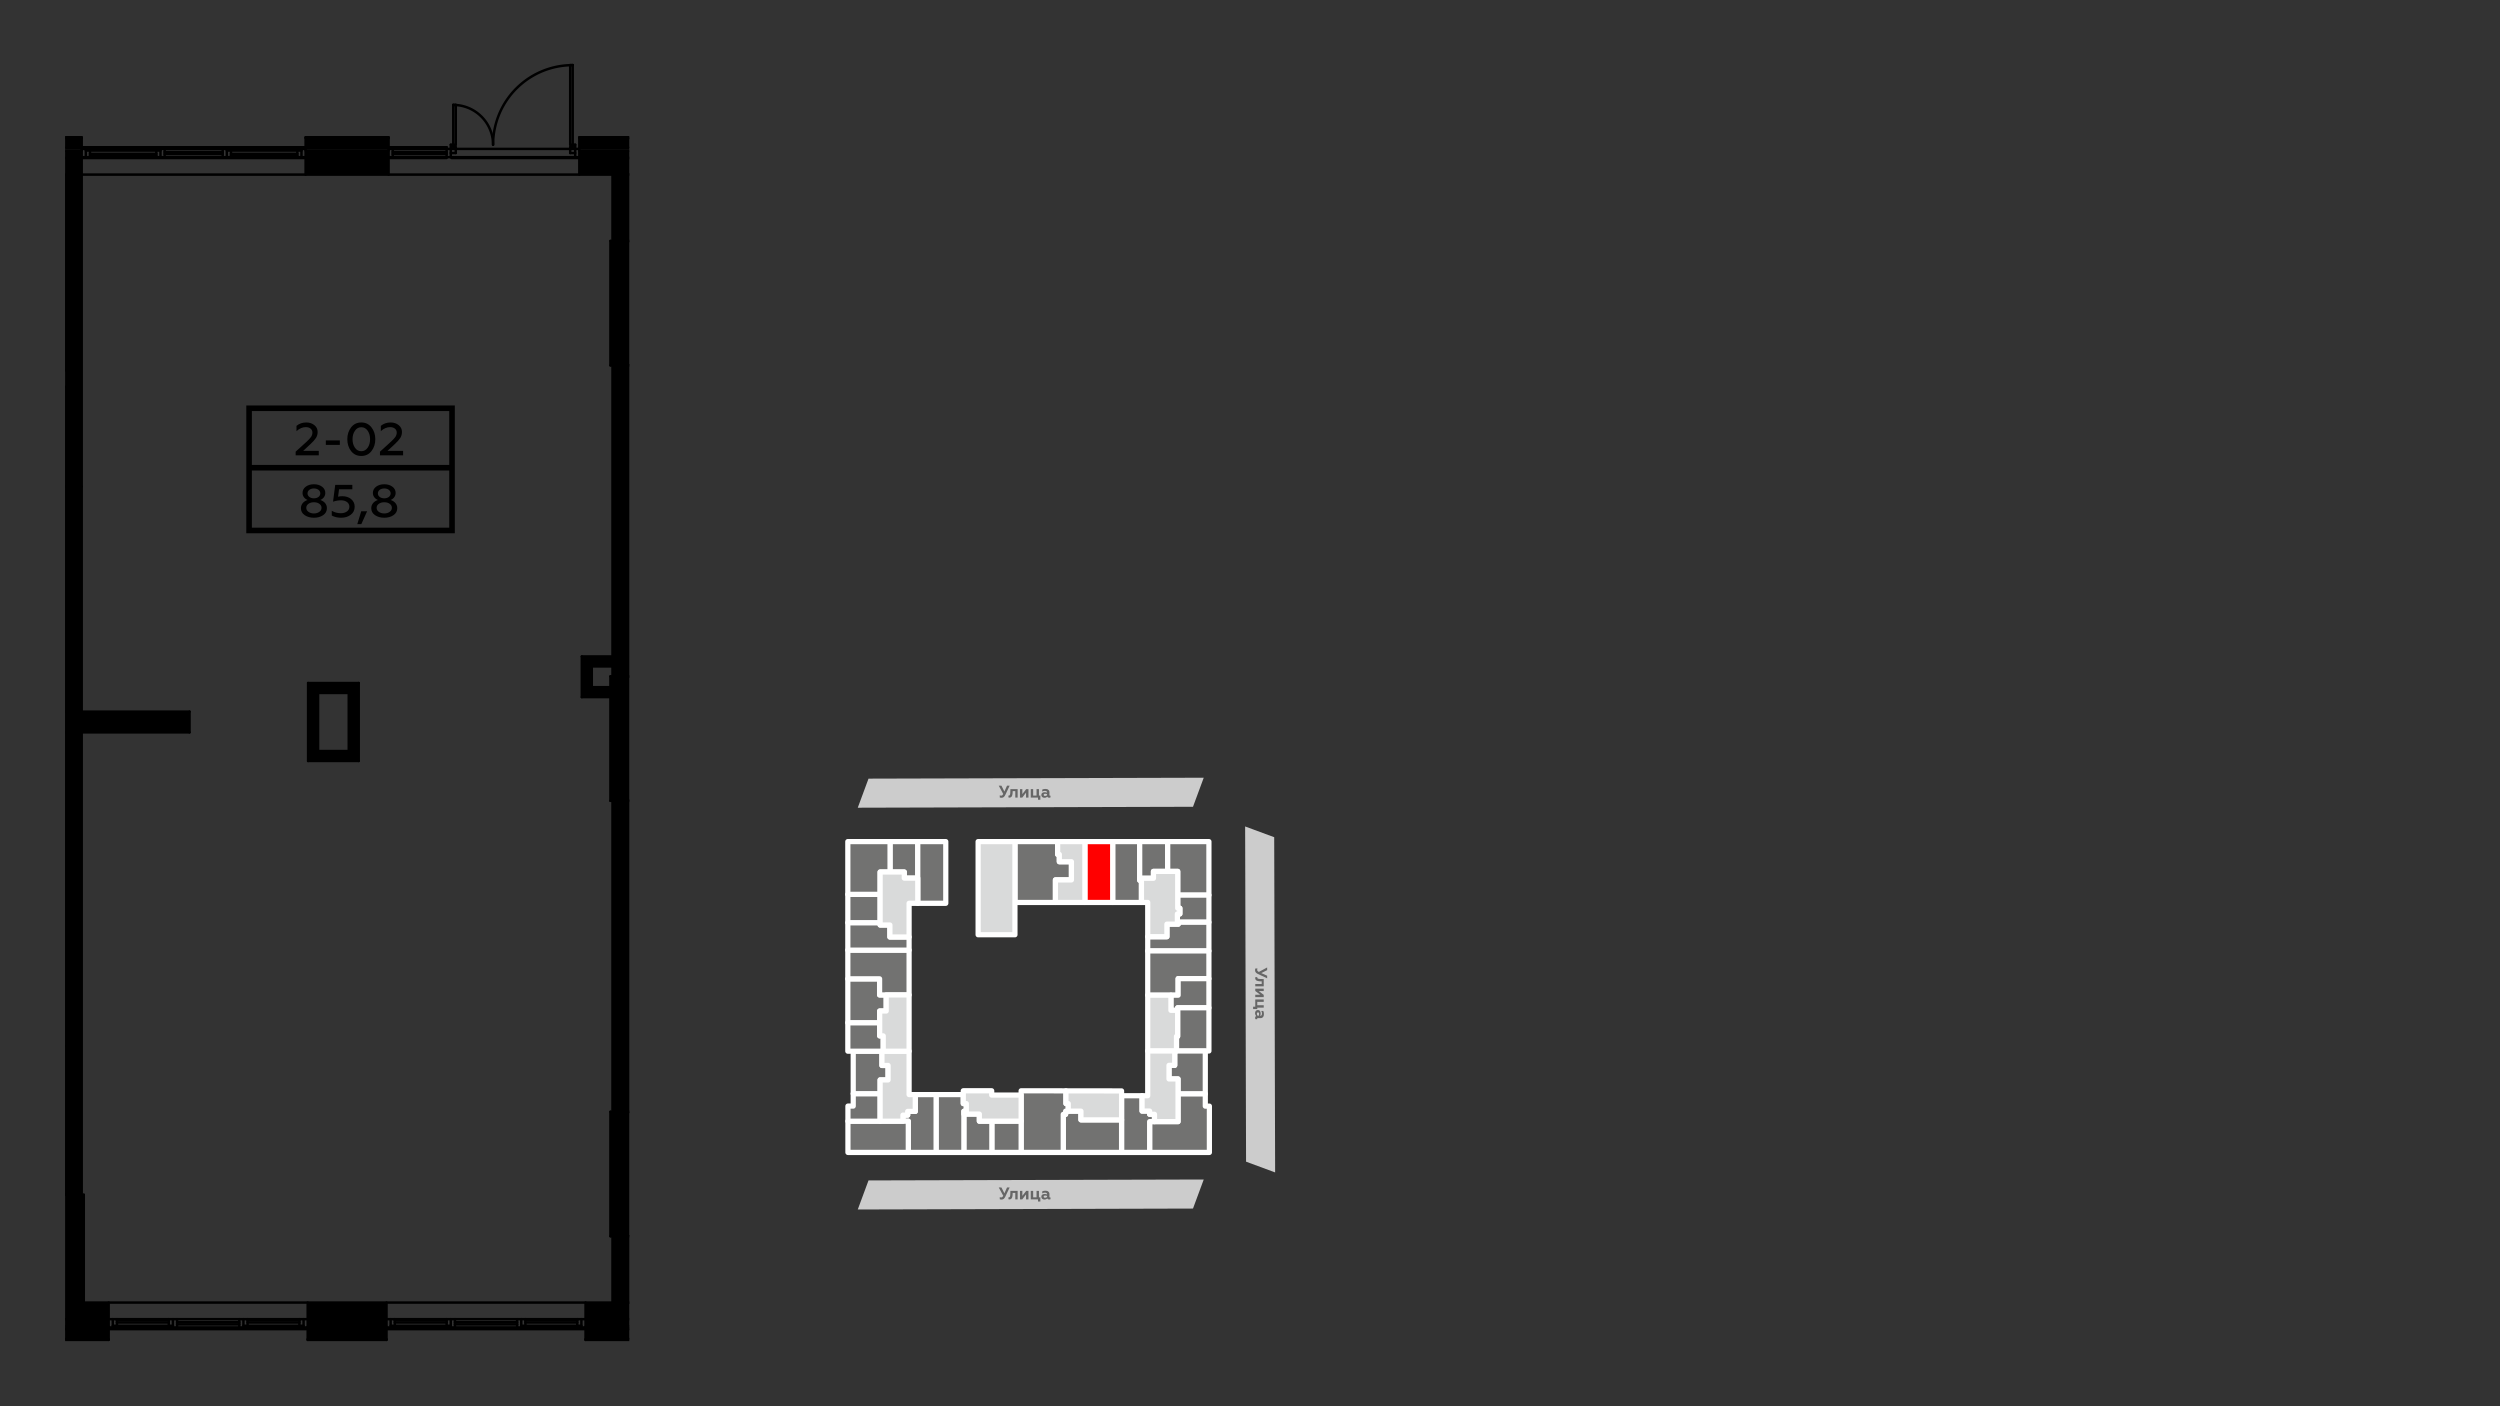 <?xml version="1.0" encoding="UTF-8"?>
<!DOCTYPE svg PUBLIC "-//W3C//DTD SVG 1.1//EN" "http://www.w3.org/Graphics/SVG/1.1/DTD/svg11.dtd">
<!-- Creator: CorelDRAW 2020 (64-Bit) -->
<svg xmlns="http://www.w3.org/2000/svg" xml:space="preserve" width="100%" height="100%" version="1.1" style="shape-rendering:geometricPrecision; text-rendering:geometricPrecision; image-rendering:optimizeQuality; fill-rule:evenodd; clip-rule:evenodd"
viewBox="0 0 13933.7 7837.7"
 xmlns:xlink="http://www.w3.org/1999/xlink"
 xmlns:xodm="http://www.corel.com/coreldraw/odm/2003">
 <rect x="0" y="0" width="13933.7" height="7837.7" fill="#333333" stroke="none"/>
 <defs>
  <style type="text/css">
   <![CDATA[
    .str0 {stroke:white;stroke-width:29.03;stroke-linecap:square;stroke-linejoin:round;stroke-miterlimit:7.661}
    .fil5 {fill:black}
    .fil2 {fill:#727271}
    .fil0 {fill:#CCCCCC}
    .fil4 {fill:#D9DADA}
    .fil3 {fill:red}
    .fil6 {fill:black;fill-rule:nonzero}
    .fil1 {fill:#666666;fill-rule:nonzero}
   ]]>
  </style>
 </defs>
 <g id="Слой_x0020_1">
  <g id="_1940282408656">
   <g>
    <polygon class="fil0" points="6944.91,6474.6 6939.72,4606.23 7101.72,4666.15 7106.91,6534.52 "/>
    <g>
     <path class="fil1" d="M6995.02 5407.75c0,8.99 5.25,15.73 15.74,20.61l51.71 24.35 0 -14.61 -32.6 -14.62 32.6 -16.48 0 -14.99 -46.46 25.1c-3.37,-1.87 -6,-3.74 -7.12,-5.24 -1.13,-1.5 -1.87,-3.75 -1.87,-6.75 0,-2.99 0.74,-5.24 1.87,-7.49l-11.99 0c-1.13,1.87 -1.88,5.24 -1.88,10.12z"/>
     <path id="_1" class="fil1" d="M7032.12 5484.19l-35.97 0 0 13.12 47.21 0 0 -40.47 -13.86 -0.38c-7.87,0 -11.99,-0.37 -16.11,-1.5 -4.5,-1.12 -6,-3 -6,-5.99 0,-1.13 0,-2.25 0.37,-3l-10.86 0c-0.75,1.12 -1.13,3 -1.13,5.24 0.38,9.37 5.25,13.87 13.49,16.12 5.62,1.5 9.75,1.87 16.49,2.25l6.37 0 0 14.61z"/>
     <polygon id="_2" class="fil1" points="6996.15,5523.16 7023.88,5544.15 6996.15,5544.15 6996.15,5557.64 7043.36,5557.64 7043.36,5544.9 7015.63,5523.54 7043.36,5523.54 7043.36,5510.42 6996.15,5510.42 "/>
     <polygon id="_3" class="fil1" points="6984.16,5623.96 7007.39,5623.96 7007.39,5616.09 7043.36,5616.09 7043.36,5602.6 7007.39,5602.6 7007.39,5583.87 7043.36,5583.87 7043.36,5570.38 6996.15,5570.38 6996.15,5610.85 6984.16,5610.85 "/>
     <path id="_4" class="fil1" d="M7006.64 5677.92c0,-2.25 1.12,-3.37 3.37,-3.37l16.12 0c5.62,0 10.11,-2.25 13.49,-6.37 3.37,-3.75 4.87,-9.37 4.87,-16.11 0,-6.75 -1.13,-12.74 -3.75,-17.62l-11.24 0c3,4.5 4.12,9.37 4.12,14.24 0,8.62 -3,12.74 -8.99,12.74l-1.13 0c1.88,-3.74 2.63,-8.24 2.63,-13.86 0,-4.87 -1.13,-9.37 -3.75,-13.12 -2.62,-3.37 -6.75,-5.24 -11.62,-5.24 -9.37,0 -15.74,7.12 -15.74,17.24 0,6.74 2.25,11.99 6.37,16.48 -4.12,1.5 -5.99,5.25 -5.99,10.5 0,2.99 0.75,5.62 1.87,7.11l9.75 0c-0.38,-0.74 -0.38,-1.49 -0.38,-2.62zm3.37 -16.49c-2.99,-2.62 -4.87,-5.99 -4.87,-10.86 0,-4.87 2.25,-8.25 6.37,-8.25 3.75,0 6,3.38 6,9.37 0,3.75 -0.75,6.75 -2.63,9.74l-4.87 0z"/>
    </g>
   </g>
   <g>
    <polygon class="fil0" points="6649.1,4496.57 4780.73,4501.76 4840.65,4339.77 6709.02,4334.58 "/>
    <g>
     <path class="fil1" d="M5582.25 4446.46c8.99,0 15.73,-5.24 20.61,-15.74l24.35 -51.71 -14.61 0 -14.62 32.6 -16.48 -32.6 -14.99 0 25.1 46.47c-1.87,3.37 -3.74,5.99 -5.24,7.12 -1.5,1.12 -3.75,1.87 -6.75,1.87 -2.99,0 -5.24,-0.75 -7.49,-1.87l0 11.99c1.87,1.12 5.24,1.87 10.12,1.87z"/>
     <path id="_1_0" class="fil1" d="M5658.69 4409.36l0 35.98 13.11 0 0 -47.22 -40.47 0 -0.37 13.87c0,7.87 -0.37,11.99 -1.5,16.11 -1.12,4.5 -3,6 -5.99,6 -1.13,0 -2.25,0 -3,-0.38l0 10.87c1.12,0.75 3,1.12 5.24,1.12 9.37,-0.37 13.87,-5.24 16.12,-13.49 1.5,-5.62 1.87,-9.74 2.25,-16.49l0 -6.37 14.61 0z"/>
     <polygon id="_2_1" class="fil1" points="5697.66,4445.34 5718.65,4417.61 5718.65,4445.34 5732.14,4445.34 5732.14,4398.12 5719.39,4398.12 5698.04,4425.85 5698.04,4398.12 5684.92,4398.12 5684.92,4445.34 "/>
     <polygon id="_3_2" class="fil1" points="5798.46,4457.33 5798.46,4434.1 5790.59,4434.1 5790.59,4398.12 5777.1,4398.12 5777.1,4434.1 5758.37,4434.1 5758.37,4398.12 5744.88,4398.12 5744.88,4445.34 5785.35,4445.34 5785.35,4457.33 "/>
     <path id="_4_3" class="fil1" d="M5852.42 4434.85c-2.25,0 -3.37,-1.13 -3.37,-3.38l0 -16.11c0,-5.62 -2.25,-10.12 -6.37,-13.49 -3.75,-3.37 -9.37,-4.87 -16.11,-4.87 -6.75,0 -12.74,1.12 -17.62,3.75l0 11.24c4.5,-3 9.37,-4.12 14.24,-4.12 8.62,0 12.74,2.99 12.74,8.99l0 1.12c-3.74,-1.87 -8.24,-2.62 -13.86,-2.62 -4.87,0 -9.37,1.12 -13.12,3.75 -3.37,2.62 -5.24,6.74 -5.24,11.61 0,9.37 7.12,15.74 17.23,15.74 6.75,0 12,-2.25 16.49,-6.37 1.5,4.12 5.25,6 10.49,6 3,0 5.63,-0.75 7.12,-1.88l0 -9.74c-0.74,0.38 -1.49,0.38 -2.62,0.38zm-16.49 -3.38c-2.62,3 -5.99,4.87 -10.86,4.87 -4.87,0 -8.25,-2.24 -8.25,-6.37 0,-3.74 3.38,-5.99 9.37,-5.99 3.75,0 6.75,0.75 9.74,2.62l0 4.87z"/>
    </g>
   </g>
   <polygon class="fil2 str0" points="5656.73,4690.59 5656.73,5029.78 5882.44,5029.78 5882.44,4904.07 5971.62,4904.07 5971.62,4802.76 5904.13,4802.76 5904.13,4761.99 5894.65,4761.99 5894.65,4690.59 "/>
   <polygon class="fil3 str0" points="6046.57,4690.59 6046.57,5029.78 6202.68,5029.78 6202.68,4690.59 "/>
   <polygon class="fil2 str0" points="6202.68,4690.59 6202.68,5029.78 6361.83,5029.78 6361.83,4906.44 6352.06,4906.44 6352.06,4894.98 6352.06,4690.59 "/>
   <polygon class="fil2 str0" points="6352.06,4690.59 6352.06,4894.98 6428.82,4894.98 6428.82,4856.66 6508.2,4856.66 6508.2,4690.59 "/>
   <polygon class="fil2 str0" points="6508.2,4690.59 6508.2,4856.66 6564.02,4856.66 6564.02,4988.87 6737.89,4988.87 6737.89,4690.59 "/>
   <polygon class="fil2 str0" points="6737.89,4988.87 6564.02,4988.87 6564.02,5061.81 6575.88,5061.81 6575.88,5093.69 6562.07,5093.57 6562.07,5140.08 6566.99,5140.08 6737.89,5140.08 "/>
   <polygon class="fil2 str0" points="6737.89,5140.08 6566.99,5140.08 6566.99,5150.76 6503.78,5150.76 6503.78,5220.65 6396.8,5220.65 6396.8,5300.14 6737.89,5300.14 "/>
   <polygon class="fil2 str0" points="6737.89,5300.14 6396.8,5300.14 6396.8,5546.61 6526.08,5546.61 6566.39,5546.61 6566.39,5454.54 6737.89,5454.54 "/>
   <polygon class="fil2 str0" points="6737.89,5454.54 6566.39,5454.54 6566.39,5546.61 6526.08,5546.61 6526.08,5631.08 6563.55,5631.08 6563.55,5616.85 6737.89,5616.85 "/>
   <polygon class="fil2 str0" points="6737.89,5616.85 6563.55,5616.85 6563.55,5631.08 6563.55,5776.13 6557.08,5776.13 6557.08,5857.61 6660.44,5857.61 6717.67,5857.61 6737.89,5857.61 "/>
   <polygon class="fil2 str0" points="6660.44,5857.61 6557.08,5857.61 6547.24,5857.61 6547.24,5937.66 6515.4,5937.66 6515.4,6013.57 6565.8,6013.57 6565.8,6097.18 6717.67,6097.18 6717.67,5857.61 "/>
   <polygon class="fil2 str0" points="6717.67,6097.18 6565.8,6097.18 6565.8,6251.36 6434.51,6251.36 6407.47,6251.36 6407.47,6423.09 6740.5,6423.09 6740.5,6165.02 6717.67,6165.02 "/>
   <polygon class="fil2 str0" points="6434.51,6251.36 6434.51,6210.33 6407.47,6210.33 6407.47,6192.54 6365.36,6192.54 6365.36,6106.91 6251.06,6106.91 6251.06,6241.4 6251.06,6423.09 6407.47,6423.09 6407.47,6251.36 "/>
   <polygon class="fil2 str0" points="6251.06,6423.09 6251.06,6241.4 6024.63,6241.4 6024.63,6193.01 5953.95,6193.01 5940.07,6193.01 5939.24,6193.01 5939.24,6210.8 5925.96,6210.8 5925.96,6423.09 "/>
   <polygon class="fil2 str0" points="5925.96,6423.09 5925.96,6210.8 5939.24,6210.8 5939.24,6193.01 5940.07,6193.01 5953.95,6193.01 5953.95,6150.79 5941.04,6150.79 5941.04,6079.79 5691.33,6079.47 5691.33,6248.72 5691.33,6423.09 "/>
   <polygon class="fil2 str0" points="5691.33,6423.09 5691.33,6248.72 5528.05,6248.72 5528.05,6249.11 5528.05,6423.09 "/>
   <polygon class="fil2 str0" points="5528.05,6423.09 5528.05,6249.11 5458.4,6249.11 5458.4,6209.38 5372.09,6209.38 5372.09,6423.09 "/>
   <polygon class="fil2 str0" points="5372.09,6423.09 5372.09,6209.38 5372.09,6193.48 5385.85,6193.48 5385.85,6150.79 5368.86,6150.79 5368.86,6100.62 5217.36,6100.62 5217.36,6423.09 "/>
   <polygon class="fil2 str0" points="5217.36,6423.09 5217.36,6100.62 5101.27,6100.62 5101.27,6194.5 5058.99,6194.5 5058.99,6215.07 5032.54,6215.07 5032.54,6248.96 5062.38,6248.96 5062.38,6423.09 "/>
   <polygon class="fil2 str0" points="5062.38,6423.09 5062.38,6248.96 5032.54,6248.96 4905.4,6248.96 4725.96,6248.96 4725.96,6423.09 "/>
   <polygon class="fil2 str0" points="4905.4,6248.96 4905.4,6095.57 4755.38,6095.57 4755.38,6164.78 4725.96,6164.78 4725.96,6248.96 "/>
   <polygon class="fil2 str0" points="4755.38,6095.57 4905.4,6095.57 4905.4,6018.91 4949.73,6018.91 4949.73,5938.38 4915.49,5938.38 4915.49,5858.79 4755.38,5858.79 "/>
   <polygon class="fil2 str0" points="4755.38,5858.79 4915.49,5858.79 4922.71,5858.79 4922.71,5773.4 4902.91,5773.4 4902.91,5699.87 4725.34,5699.87 4725.34,5858.79 4755.38,5858.71 "/>
   <polygon class="fil2 str0" points="4725.34,5699.87 4902.91,5699.87 4902.91,5634.88 4939.3,5634.88 4939.3,5545.22 4902.44,5545.22 4902.44,5455.52 4725.34,5455.52 "/>
   <polygon class="fil2 str0" points="4725.34,5455.52 4902.44,5455.52 4902.44,5545.22 4939.3,5545.22 5066.82,5545.22 5066.82,5295.4 4725.34,5295.4 "/>
   <polygon class="fil2 str0" points="4725.34,5295.4 5066.82,5295.4 5066.82,5222.51 4959.84,5222.51 4959.84,5155.5 4905.4,5155.5 4905.4,5142.57 4725.34,5142.57 "/>
   <polygon class="fil2 str0" points="4725.34,5142.57 4905.4,5142.57 4905.4,4984.97 4905.4,4984.74 4725.34,4984.74 "/>
   <polygon class="fil2 str0" points="4725.34,4984.74 4905.4,4984.74 4905.4,4860.19 4961.89,4860.19 4961.89,4690.59 4725.34,4690.59 "/>
   <polygon class="fil2 str0" points="4961.89,4690.59 4961.89,4860.19 5040.02,4860.19 5040.02,4894.11 5115.15,4894.11 5115.15,4690.59 "/>
   <polygon class="fil2 str0" points="5115.15,4690.59 5115.15,4894.11 5115.15,5034.53 5271.28,5034.53 5271.28,4690.59 "/>
   <polygon class="fil4 str0" points="5451.56,4690.59 5451.56,5209.82 5656.73,5209.82 5656.73,5030.73 5656.73,5029.78 5656.73,4690.59 "/>
   <polygon class="fil4 str0" points="5882.44,4904.07 5882.44,5029.78 6046.57,5029.78 6046.57,4690.59 5894.65,4690.59 5894.65,4761.99 5904.13,4761.99 5904.13,4802.76 5971.62,4802.76 5971.62,4904.07 "/>
   <polygon class="fil4 str0" points="6361.83,4906.44 6361.83,5029.78 6396.8,5029.78 6396.8,5220.65 6503.78,5220.65 6503.78,5150.76 6566.99,5150.76 6566.99,5140.08 6562.07,5140.08 6562.07,5093.57 6575.88,5093.69 6575.88,5061.81 6564.02,5061.81 6564.02,4988.87 6564.02,4856.66 6508.2,4856.66 6428.82,4856.66 6428.82,4894.98 6352.06,4894.98 6352.06,4906.44 "/>
   <polygon class="fil4 str0" points="6526.08,5546.61 6396.8,5546.61 6396.8,5857.61 6547.24,5857.61 6557.08,5857.61 6557.08,5776.13 6563.55,5776.13 6563.55,5631.08 6526.08,5631.08 "/>
   <polygon class="fil4 str0" points="6547.24,5857.61 6396.8,5857.61 6396.8,6106.91 6365.36,6106.91 6365.36,6192.54 6407.47,6192.54 6407.47,6210.33 6434.51,6210.33 6434.51,6251.36 6565.8,6251.36 6565.8,6097.18 6565.8,6013.57 6515.4,6013.57 6515.4,5937.66 6547.24,5937.66 "/>
   <polygon class="fil4 str0" points="6251.06,6080.2 5941.04,6079.79 5941.04,6150.79 5953.95,6150.79 5953.95,6193.01 6024.63,6193.01 6024.63,6241.4 6251.06,6241.4 6251.06,6106.91 "/>
   <polygon class="fil4 str0" points="5101.27,6194.5 5101.27,6100.62 5066.82,6100.62 5066.82,5858.79 4922.71,5858.79 4915.49,5858.79 4915.49,5938.38 4949.73,5938.38 4949.73,6018.91 4905.4,6018.91 4905.4,6095.57 4905.4,6248.96 5032.54,6248.96 5032.54,6215.07 5058.99,6215.07 5058.99,6194.5 "/>
   <polygon class="fil4 str0" points="4922.71,5858.79 5066.82,5858.79 5066.82,5545.22 4939.3,5545.22 4939.3,5634.88 4902.91,5634.88 4902.91,5699.87 4902.91,5773.4 4922.71,5773.4 "/>
   <polygon class="fil4 str0" points="4959.84,5222.51 5066.82,5222.51 5066.82,5034.53 5115.15,5034.53 5115.15,4894.11 5040.02,4894.11 5040.02,4860.19 4961.89,4860.19 4905.4,4860.19 4905.4,4984.74 4905.4,4984.97 4905.4,5142.57 4905.4,5155.5 4959.84,5155.5 "/>
   <polygon class="fil4 str0" points="5385.85,6150.79 5368.86,6150.79 5368.86,6079.39 5527.2,6079.39 5527.2,6103.35 5691.28,6103.35 5691.28,6248.72 5458.4,6248.72 5458.4,6209.38 5372.09,6209.38 5372.09,6193.48 5385.85,6193.48 "/>
   <g>
    <polygon class="fil0" points="6649.1,6735.9 4780.73,6741.09 4840.65,6579.1 6709.02,6573.91 "/>
    <g>
     <path class="fil1" d="M5582.25 6685.79c8.99,0 15.73,-5.25 20.61,-15.74l24.35 -51.71 -14.61 0 -14.62 32.6 -16.48 -32.6 -14.99 0 25.1 46.47c-1.87,3.37 -3.74,5.99 -5.24,7.12 -1.5,1.12 -3.75,1.87 -6.75,1.87 -2.99,0 -5.24,-0.75 -7.49,-1.87l0 11.99c1.87,1.12 5.24,1.87 10.12,1.87z"/>
     <path id="_1_4" class="fil1" d="M5658.69 6648.69l0 35.98 13.11 0 0 -47.22 -40.47 0 -0.37 13.87c0,7.87 -0.37,11.99 -1.5,16.11 -1.12,4.5 -3,5.99 -5.99,5.99 -1.13,0 -2.25,0 -3,-0.37l0 10.87c1.12,0.75 3,1.12 5.24,1.12 9.37,-0.37 13.87,-5.25 16.12,-13.49 1.5,-5.62 1.87,-9.74 2.25,-16.49l0 -6.37 14.61 0z"/>
     <polygon id="_2_5" class="fil1" points="5697.66,6684.67 5718.65,6656.94 5718.65,6684.67 5732.14,6684.67 5732.14,6637.45 5719.39,6637.45 5698.04,6665.18 5698.04,6637.45 5684.92,6637.45 5684.92,6684.67 "/>
     <polygon id="_3_6" class="fil1" points="5798.46,6696.66 5798.46,6673.42 5790.59,6673.42 5790.59,6637.45 5777.1,6637.45 5777.1,6673.42 5758.37,6673.42 5758.37,6637.45 5744.88,6637.45 5744.88,6684.67 5785.35,6684.67 5785.35,6696.66 "/>
     <path id="_4_7" class="fil1" d="M5852.42 6674.17c-2.25,0 -3.37,-1.12 -3.37,-3.37l0 -16.11c0,-5.62 -2.25,-10.12 -6.37,-13.49 -3.75,-3.37 -9.37,-4.87 -16.11,-4.87 -6.75,0 -12.74,1.12 -17.62,3.74l0 11.25c4.5,-3 9.37,-4.13 14.24,-4.13 8.62,0 12.74,3 12.74,9l0 1.12c-3.74,-1.87 -8.24,-2.62 -13.86,-2.62 -4.87,0 -9.37,1.12 -13.12,3.75 -3.37,2.62 -5.24,6.74 -5.24,11.61 0,9.37 7.12,15.74 17.23,15.74 6.75,0 12,-2.25 16.49,-6.37 1.5,4.12 5.25,6 10.49,6 3,0 5.63,-0.75 7.12,-1.88l0 -9.74c-0.74,0.37 -1.49,0.37 -2.62,0.37zm-16.49 -3.37c-2.62,3 -5.99,4.87 -10.86,4.87 -4.87,0 -8.25,-2.25 -8.25,-6.37 0,-3.74 3.38,-5.99 9.37,-5.99 3.75,0 6.75,0.75 9.74,2.62l0 4.87z"/>
    </g>
   </g>
  </g>
  <g id="_1941890695104">
   <g>
    <polygon class="fil5" points="362.85,2156.5 362.85,2711.22 455.31,2711.22 455.31,973.11 455.31,880.66 362.85,880.66 362.85,973.11 362.85,2064.05 "/>
    <polygon class="fil5" points="362.85,2711.22 362.85,3966.26 455.31,3966.26 455.31,2711.22 "/>
    <polygon class="fil5" points="362.85,3966.26 362.85,4081.82 455.31,4081.82 1056.24,4081.82 1056.24,3966.26 455.31,3966.26 "/>
    <polygon class="fil5" points="362.85,4081.82 362.85,5831.43 362.85,6658.93 455.31,6658.93 455.31,4081.82 "/>
    <path class="fil5" d="M1717.27 3806.78l0 434.52 282 0 0 -434.52 -282 0zm55.48 55.47l171.04 0 0 323.58 -171.04 0 0 -323.58z"/>
    <polygon class="fil5" points="362.85,880.66 455.31,880.66 455.31,876.03 455.31,839.05 362.85,839.05 "/>
    <polygon class="fil5" points="362.85,825.19 455.31,825.19 455.31,820.56 455.31,769.71 362.85,769.71 "/>
    <polygon class="fil5" points="362.85,7352.33 466.86,7352.33 466.86,7259.88 466.86,6658.93 455.31,6658.93 362.85,6658.93 "/>
    <polygon class="fil5" points="466.86,7259.88 466.86,7352.33 605.54,7352.33 605.54,7259.88 "/>
    <polygon class="fil5" points="362.85,7393.93 605.54,7393.93 605.54,7352.33 466.86,7352.33 362.85,7352.33 "/>
    <polygon class="fil5" points="362.85,7463.28 605.54,7463.28 605.54,7407.8 362.85,7407.8 "/>
    <polygon class="fil5" points="1703.41,825.19 2165.67,825.19 2165.67,820.56 2165.67,769.71 1703.41,769.71 1703.41,820.56 "/>
    <polygon class="fil5" points="1703.41,880.66 2165.67,880.66 2165.67,876.03 2165.67,839.05 1703.41,839.05 1703.41,876.03 "/>
    <polygon class="fil5" points="1703.41,973.11 2165.67,973.11 2165.67,880.66 1703.41,880.66 "/>
    <polygon class="fil5" points="3228.88,880.66 3228.88,973.11 3413.79,973.11 3506.24,973.11 3507.08,973.11 3507.08,880.66 "/>
    <polygon class="fil5" points="3228.88,880.66 3507.08,880.66 3507.08,839.05 3228.88,839.05 3228.88,876.03 "/>
    <polygon class="fil5" points="3228.88,825.19 3507.08,825.19 3507.08,769.71 3228.88,769.71 "/>
    <polygon class="fil5" points="3413.79,973.11 3413.79,1342.92 3506.24,1342.92 3506.24,973.11 "/>
    <polygon class="fil5" points="3402.23,1342.92 3402.23,2036.31 3413.79,2036.31 3506.24,2036.31 3507.08,2036.31 3507.08,1342.92 3506.24,1342.92 3413.79,1342.92 "/>
    <polygon class="fil5" points="3413.79,3658.86 3413.79,3714.33 3413.79,3769.79 3506.24,3769.79 3506.24,2036.31 3413.79,2036.31 "/>
    <polygon class="fil5" points="3402.23,3885.36 3402.23,4463.18 3413.79,4463.18 3506.24,4463.18 3507.08,4463.18 3507.08,3769.79 3506.24,3769.79 3413.79,3769.79 3402.23,3769.79 3402.23,3829.89 "/>
    <polygon class="fil5" points="3242.74,3658.86 3242.74,3885.36 3402.23,3885.36 3402.23,3829.89 3298.22,3829.89 3298.22,3714.33 3413.79,3714.33 3413.79,3658.86 "/>
    <polygon class="fil5" points="3413.79,4463.18 3413.79,6196.67 3506.24,6196.67 3506.24,4463.18 "/>
    <polygon class="fil5" points="3402.23,6196.67 3402.23,6890.07 3413.79,6890.07 3506.24,6890.07 3507.08,6890.07 3507.08,6196.67 3506.24,6196.67 3413.79,6196.67 "/>
    <polygon class="fil5" points="3413.79,6890.07 3413.79,7259.88 3506.24,7259.88 3506.24,6890.07 "/>
    <polygon class="fil5" points="3413.79,7259.88 3263.54,7259.88 3263.54,7352.33 3507.08,7352.33 3507.08,7259.88 3506.24,7259.88 "/>
    <polygon class="fil5" points="3507.08,7352.33 3263.54,7352.33 3263.54,7393.93 3507.08,7393.93 "/>
    <polygon class="fil5" points="3507.08,7407.8 3263.54,7407.8 3263.54,7463.28 3507.08,7463.28 "/>
    <polygon class="fil5" points="1714.97,7259.88 1714.97,7352.33 2154.11,7352.33 2154.11,7259.88 "/>
    <polygon class="fil5" points="2154.11,7352.33 1714.97,7352.33 1714.97,7393.93 2154.11,7393.93 "/>
    <polygon class="fil5" points="2154.11,7407.8 1714.97,7407.8 1714.97,7463.28 2154.11,7463.28 "/>
   </g>
   <g>
    <path class="fil6" d="M3402.23 2043.26c-3.83,0 -6.95,-3.12 -6.95,-6.95 0,-3.82 3.12,-6.95 6.95,-6.95l104.85 0 0 13.9 -104.85 0z"/>
    <path class="fil6" d="M3507.08 1349.87l-104.85 0c-3.83,0 -6.95,-3.12 -6.95,-6.95 0,-3.83 3.12,-6.95 6.95,-6.95l104.85 0 0 13.9z"/>
    <g>
     <path class="fil6" d="M3395.28 1342.92c0,-3.83 3.12,-6.95 6.95,-6.95 3.83,0 6.95,3.12 6.95,6.95l-13.9 0zm0 693.39l0 -693.39 13.9 0 0 693.39 -13.9 0zm13.9 0c0,3.83 -3.12,6.95 -6.95,6.95 -3.83,0 -6.95,-3.12 -6.95,-6.95l13.9 0z"/>
    </g>
    <path class="fil6" d="M362.85 4074.87l693.39 0c3.83,0 6.95,3.12 6.95,6.95 0,3.83 -3.12,6.95 -6.95,6.95l-693.39 0 0 -13.9z"/>
    <g>
     <path class="fil6" d="M1063.2 4081.82c0,3.83 -3.12,6.95 -6.95,6.95 -3.83,0 -6.95,-3.12 -6.95,-6.95l13.9 0zm0 -115.56l0 115.56 -13.9 0 0 -115.56 13.9 0zm-13.9 0c0,-3.83 3.12,-6.95 6.95,-6.95 3.83,0 6.95,3.12 6.95,6.95l-13.9 0z"/>
    </g>
    <path class="fil6" d="M1056.24 3959.31c3.83,0 6.95,3.12 6.95,6.95 0,3.83 -3.12,6.95 -6.95,6.95l-693.39 0 0 -13.9 693.39 0z"/>
    <path class="fil6" d="M3402.23 6897.02c-3.83,0 -6.95,-3.13 -6.95,-6.95 0,-3.83 3.12,-6.95 6.95,-6.95l104.85 0 0 13.9 -104.85 0z"/>
    <path class="fil6" d="M3507.08 6203.62l-104.85 0c-3.83,0 -6.95,-3.12 -6.95,-6.95 0,-3.83 3.12,-6.95 6.95,-6.95l104.85 0 0 13.9z"/>
    <g>
     <path class="fil6" d="M3395.28 6196.67c0,-3.83 3.12,-6.95 6.95,-6.95 3.83,0 6.95,3.12 6.95,6.95l-13.9 0zm0 693.4l0 -693.4 13.9 0 0 693.4 -13.9 0zm13.9 0c0,3.83 -3.12,6.95 -6.95,6.95 -3.83,0 -6.95,-3.12 -6.95,-6.95l13.9 0z"/>
    </g>
    <path class="fil6" d="M3402.23 4470.13c-3.83,0 -6.95,-3.12 -6.95,-6.95 0,-3.83 3.12,-6.95 6.95,-6.95l104.85 0 0 13.9 -104.85 0z"/>
    <path class="fil6" d="M3507.08 3776.74l-104.85 0c-3.83,0 -6.95,-3.12 -6.95,-6.95 0,-3.83 3.12,-6.95 6.95,-6.95l104.85 0 0 13.9z"/>
    <g>
     <path class="fil6" d="M3395.28 3769.8c0,-3.83 3.12,-6.95 6.95,-6.95 3.83,0 6.95,3.12 6.95,6.95l-13.9 0zm0 693.39l0 -693.39 13.9 0 0 693.39 -13.9 0zm13.9 0c0,3.83 -3.12,6.95 -6.95,6.95 -3.83,0 -6.95,-3.12 -6.95,-6.95l13.9 0z"/>
    </g>
    <g>
     <path class="fil6" d="M473.81 7352.33c0,3.83 -3.12,6.95 -6.95,6.95 -3.83,0 -6.95,-3.12 -6.95,-6.95l13.9 0zm0 -693.39l0 693.39 -13.9 0 0 -693.39 13.9 0zm-13.9 0c0,-3.83 3.12,-6.95 6.95,-6.95 3.83,0 6.95,3.12 6.95,6.95l-13.9 0z"/>
    </g>
    <path class="fil6" d="M466.86 6651.98c3.83,0 6.95,3.13 6.95,6.95 0,3.83 -3.12,6.95 -6.95,6.95l-104.01 0 0 -13.9 104.01 0z"/>
    <path class="fil6" d="M362.85 2057.1c3.83,0 6.95,3.12 6.95,6.95 0,3.83 -3.12,6.95 -6.95,6.95l0 -13.9z"/>
    <path class="fil6" d="M362.85 2149.55c3.83,0 6.95,3.12 6.95,6.95 0,3.83 -3.12,6.95 -6.95,6.95l0 -13.9z"/>
    <path class="fil6" d="M362.85 966.16c3.83,0 6.95,3.12 6.95,6.95l0 1090.94c0,3.83 -3.12,6.95 -6.95,6.95l0 -1104.84z"/>
    <path class="fil6" d="M362.85 2704.27l92.46 0c3.83,0 6.95,3.12 6.95,6.95 0,3.83 -3.12,6.95 -6.95,6.95l-92.46 0 0 -13.9z"/>
    <g>
     <path class="fil6" d="M2172.63 973.11c0,3.83 -3.12,6.95 -6.95,6.95 -3.83,0 -6.95,-3.12 -6.95,-6.95l13.9 0zm0 -208.02l0 208.02 -13.9 0 0 -208.02 13.9 0zm-13.9 0c0,-3.83 3.12,-6.95 6.95,-6.95 3.83,0 6.95,3.12 6.95,6.95l-13.9 0z"/>
    </g>
    <g>
     <path class="fil6" d="M1696.46 765.09c0,-3.83 3.12,-6.95 6.95,-6.95 3.83,0 6.95,3.12 6.95,6.95l-13.9 0zm0 208.02l0 -208.02 13.9 0 0 208.02 -13.9 0zm13.9 0c0,3.83 -3.12,6.95 -6.95,6.95 -3.83,0 -6.95,-3.12 -6.95,-6.95l13.9 0z"/>
    </g>
    <path class="fil6" d="M3507.08 980.06l-3051.77 0c-3.83,0 -6.95,-3.13 -6.95,-6.95 0,-3.83 3.12,-6.95 6.95,-6.95l3051.77 0 0 13.9z"/>
    <g>
     <path class="fil6" d="M3406.83 973.11c0,-3.83 3.12,-6.95 6.95,-6.95 3.83,0 6.95,3.12 6.95,6.95l-13.9 0zm0 369.81l0 -369.81 13.9 0 0 369.81 -13.9 0zm13.9 0c0,3.83 -3.12,6.95 -6.95,6.95 -3.83,0 -6.95,-3.12 -6.95,-6.95l13.9 0z"/>
    </g>
    <path class="fil6" d="M3507.08 1349.82l-0.84 0.05c-3.83,0 -6.95,-3.12 -6.95,-6.95l0 -369.81c0,-3.83 3.12,-6.95 6.95,-6.95l0.84 0.05 0 383.61z"/>
    <g>
     <path class="fil6" d="M3406.83 2036.31c0,-3.83 3.12,-6.95 6.95,-6.95 3.83,0 6.95,3.12 6.95,6.95l-13.9 0zm0 1733.49l0 -1733.49 13.9 0 0 1733.49 -13.9 0zm13.9 0c0,3.83 -3.12,6.95 -6.95,6.95 -3.83,0 -6.95,-3.12 -6.95,-6.95l13.9 0z"/>
    </g>
    <path class="fil6" d="M3507.08 3776.69l-0.84 0.05c-3.83,0 -6.95,-3.12 -6.95,-6.95l0 -1733.48c0,-3.82 3.12,-6.95 6.95,-6.95l0.84 0.05 0 1747.28z"/>
    <g>
     <path class="fil6" d="M3406.83 4463.19c0,-3.83 3.12,-6.95 6.95,-6.95 3.83,0 6.95,3.12 6.95,6.95l-13.9 0zm0 1733.48l0 -1733.48 13.9 0 0 1733.48 -13.9 0zm13.9 0c0,3.83 -3.12,6.95 -6.95,6.95 -3.83,0 -6.95,-3.12 -6.95,-6.95l13.9 0z"/>
    </g>
    <path class="fil6" d="M3507.08 6203.57l-0.84 0.05c-3.83,0 -6.95,-3.12 -6.95,-6.95l0 -1733.49c0,-3.83 3.12,-6.95 6.95,-6.95l0.84 0.05 0 1747.29z"/>
    <g>
     <path class="fil6" d="M3406.83 6890.07c0,-3.83 3.12,-6.95 6.95,-6.95 3.83,0 6.95,3.12 6.95,6.95l-13.9 0zm0 369.81l0 -369.81 13.9 0 0 369.81 -13.9 0zm13.9 0c0,3.83 -3.12,6.95 -6.95,6.95 -3.83,0 -6.95,-3.12 -6.95,-6.95l13.9 0z"/>
    </g>
    <path class="fil6" d="M3507.08 7266.78l-0.84 0.05c-3.83,0 -6.95,-3.12 -6.95,-6.95l0 -369.81c0,-3.83 3.12,-6.95 6.95,-6.95l0.84 0.05 0 383.61z"/>
    <g>
     <path class="fil6" d="M462.25 6658.94c0,3.83 -3.12,6.95 -6.95,6.95 -3.83,0 -6.95,-3.12 -6.95,-6.95l13.9 0zm0 -2577.12l0 2577.12 -13.9 0 0 -2577.12 13.9 0zm-13.9 0c0,-3.83 3.12,-6.95 6.95,-6.95 3.83,0 6.95,3.12 6.95,6.95l-13.9 0z"/>
    </g>
    <path class="fil6" d="M362.85 2149.55c3.83,0 6.95,3.12 6.95,6.95l0 4502.43c0,3.83 -3.12,6.95 -6.95,6.95l0 -4516.33z"/>
    <g>
     <path class="fil6" d="M462.25 3966.26c0,3.83 -3.12,6.95 -6.95,6.95 -3.83,0 -6.95,-3.12 -6.95,-6.95l13.9 0zm0 -3201.17l0 3201.17 -13.9 0 0 -3201.17 13.9 0zm-13.9 0c0,-3.83 3.12,-6.95 6.95,-6.95 3.83,0 6.95,3.12 6.95,6.95l-13.9 0z"/>
    </g>
    <g>
     <path class="fil6" d="M3402.23 3822.94c3.83,0 6.95,3.12 6.95,6.95 0,3.83 -3.12,6.95 -6.95,6.95l0 -13.9zm-104.01 0l104.01 0 0 13.9 -104.01 0 0 -13.9zm0 13.9c-3.83,0 -6.95,-3.12 -6.95,-6.95 0,-3.83 3.12,-6.95 6.95,-6.95l0 13.9z"/>
    </g>
    <g>
     <path class="fil6" d="M3242.75 3892.31c-3.83,0 -6.95,-3.12 -6.95,-6.95 0,-3.83 3.12,-6.95 6.95,-6.95l0 13.9zm159.48 0l-159.48 0 0 -13.9 159.48 0 0 13.9zm0 -13.9c3.83,0 6.95,3.12 6.95,6.95 0,3.83 -3.12,6.95 -6.95,6.95l0 -13.9z"/>
    </g>
    <g>
     <path class="fil6" d="M3305.17 3829.89c0,3.83 -3.12,6.95 -6.95,6.95 -3.83,0 -6.95,-3.12 -6.95,-6.95l13.9 0zm0 -115.57l0 115.57 -13.9 0 0 -115.57 13.9 0zm-13.9 0c0,-3.83 3.12,-6.95 6.95,-6.95 3.83,0 6.95,3.12 6.95,6.95l-13.9 0z"/>
    </g>
    <g>
     <path class="fil6" d="M3235.8 3658.85c0,-3.83 3.12,-6.95 6.95,-6.95 3.83,0 6.95,3.12 6.95,6.95l-13.9 0zm0 226.51l0 -226.51 13.9 0 0 226.51 -13.9 0zm13.9 0c0,3.83 -3.12,6.95 -6.95,6.95 -3.83,0 -6.95,-3.12 -6.95,-6.95l13.9 0z"/>
    </g>
    <g>
     <path class="fil6" d="M3298.22 3721.27c-3.83,0 -6.95,-3.12 -6.95,-6.95 0,-3.83 3.12,-6.95 6.95,-6.95l0 13.9zm115.56 0l-115.56 0 0 -13.9 115.56 0 0 13.9zm0 -13.9c3.83,0 6.95,3.12 6.95,6.95 0,3.83 -3.12,6.95 -6.95,6.95l0 -13.9z"/>
    </g>
    <g>
     <path class="fil6" d="M1772.75 3869.2c-3.83,0 -6.95,-3.12 -6.95,-6.95 0,-3.83 3.12,-6.95 6.95,-6.95l0 13.9zm171.04 0l-171.04 0 0 -13.9 171.04 0 0 13.9zm0 -13.9c3.83,0 6.95,3.12 6.95,6.95 0,3.83 -3.12,6.95 -6.95,6.95l0 -13.9z"/>
    </g>
    <g>
     <path class="fil6" d="M1999.26 3799.83c3.83,0 6.95,3.12 6.95,6.95 0,3.83 -3.12,6.95 -6.95,6.95l0 -13.9zm-281.98 0l281.98 0 0 13.9 -281.98 0 0 -13.9zm0 13.9c-3.83,0 -6.95,-3.12 -6.95,-6.95 0,-3.83 3.12,-6.95 6.95,-6.95l0 13.9z"/>
    </g>
    <g>
     <path class="fil6" d="M1779.7 4185.83c0,3.83 -3.12,6.95 -6.95,6.95 -3.83,0 -6.95,-3.12 -6.95,-6.95l13.9 0zm0 -323.58l0 323.58 -13.9 0 0 -323.58 13.9 0zm-13.9 0c0,-3.83 3.12,-6.95 6.95,-6.95 3.83,0 6.95,3.12 6.95,6.95l-13.9 0z"/>
    </g>
    <g>
     <path class="fil6" d="M1710.33 3806.78c0,-3.83 3.12,-6.95 6.95,-6.95 3.83,0 6.95,3.12 6.95,6.95l-13.9 0zm0 434.52l0 -434.52 13.9 0 0 434.52 -13.9 0zm13.9 0c0,3.83 -3.12,6.95 -6.95,6.95 -3.83,0 -6.95,-3.12 -6.95,-6.95l13.9 0z"/>
    </g>
    <g>
     <path class="fil6" d="M1943.79 4178.88c3.83,0 6.95,3.12 6.95,6.95 0,3.83 -3.12,6.95 -6.95,6.95l0 -13.9zm-171.04 0l171.04 0 0 13.9 -171.04 0 0 -13.9zm0 13.9c-3.83,0 -6.95,-3.12 -6.95,-6.95 0,-3.83 3.12,-6.95 6.95,-6.95l0 13.9z"/>
    </g>
    <g>
     <path class="fil6" d="M1717.28 4248.25c-3.83,0 -6.95,-3.12 -6.95,-6.95 0,-3.83 3.12,-6.95 6.95,-6.95l0 13.9zm281.98 0l-281.98 0 0 -13.9 281.98 0 0 13.9zm0 -13.9c3.83,0 6.95,3.12 6.95,6.95 0,3.83 -3.12,6.95 -6.95,6.95l0 -13.9z"/>
    </g>
    <g>
     <path class="fil6" d="M1936.84 3862.25c0,-3.83 3.12,-6.95 6.95,-6.95 3.83,0 6.95,3.12 6.95,6.95l-13.9 0zm0 323.58l0 -323.58 13.9 0 0 323.58 -13.9 0zm13.9 0c0,3.83 -3.12,6.95 -6.95,6.95 -3.83,0 -6.95,-3.12 -6.95,-6.95l13.9 0z"/>
    </g>
    <g>
     <path class="fil6" d="M2006.21 4241.3c0,3.83 -3.12,6.95 -6.95,6.95 -3.83,0 -6.95,-3.12 -6.95,-6.95l13.9 0zm0 -434.52l0 434.52 -13.9 0 0 -434.52 13.9 0zm-13.9 0c0,-3.83 3.12,-6.95 6.95,-6.95 3.83,0 6.95,3.12 6.95,6.95l-13.9 0z"/>
    </g>
    <path class="fil6" d="M362.85 966.16c3.83,0 6.95,3.12 6.95,6.95 0,3.82 -3.12,6.95 -6.95,6.95l0 -13.9z"/>
    <g>
     <path class="fil6" d="M871.34 850.59c3.83,0 6.95,3.12 6.95,6.95 0,3.83 -3.12,6.95 -6.95,6.95l0 -13.9zm-369.81 0l369.81 0 0 13.9 -369.81 0 0 -13.9zm0 13.9c-3.83,0 -6.95,-3.12 -6.95,-6.95 0,-3.83 3.12,-6.95 6.95,-6.95l0 13.9z"/>
    </g>
    <g>
     <path class="fil6" d="M501.53 876.05c-3.83,0 -6.95,-3.12 -6.95,-6.95 0,-3.83 3.12,-6.95 6.95,-6.95l0 13.9zm369.81 0l-369.81 0 0 -13.9 369.81 0 0 13.9zm0 -13.9c3.83,0 6.95,3.12 6.95,6.95 0,3.83 -3.12,6.95 -6.95,6.95l0 -13.9z"/>
    </g>
    <g>
     <path class="fil6" d="M864.39 839.05c0,-3.83 3.12,-6.95 6.95,-6.95 3.83,0 6.95,3.12 6.95,6.95l-13.9 0zm0 36.98l0 -36.98 13.9 0 0 36.98 -13.9 0zm13.9 0c0,3.83 -3.12,6.95 -6.95,6.95 -3.83,0 -6.95,-3.12 -6.95,-6.95l13.9 0z"/>
    </g>
    <g>
     <path class="fil6" d="M508.48 876.03c0,3.83 -3.12,6.95 -6.95,6.95 -3.83,0 -6.95,-3.12 -6.95,-6.95l13.9 0zm0 -36.98l0 36.98 -13.9 0 0 -36.98 13.9 0zm-13.9 0c0,-3.83 3.12,-6.95 6.95,-6.95 3.83,0 6.95,3.12 6.95,6.95l-13.9 0z"/>
    </g>
    <g>
     <path class="fil6" d="M894.45 832.1c3.83,0 6.95,3.12 6.95,6.95 0,3.83 -3.12,6.95 -6.95,6.95l0 -13.9zm-416.03 0l416.03 0 0 13.9 -416.03 0 0 -13.9zm0 13.9c-3.83,0 -6.95,-3.12 -6.95,-6.95 0,-3.83 3.12,-6.95 6.95,-6.95l0 13.9z"/>
    </g>
    <g>
     <path class="fil6" d="M1673.35 829.81c0,-3.83 3.12,-6.95 6.95,-6.95 3.83,0 6.95,3.12 6.95,6.95l-13.9 0zm0 46.22l0 -46.22 13.9 0 0 46.22 -13.9 0zm13.9 0c0,3.83 -3.12,6.95 -6.95,6.95 -3.83,0 -6.95,-3.12 -6.95,-6.95l13.9 0z"/>
    </g>
    <g>
     <path class="fil6" d="M917.57 865.65c-3.83,0 -6.95,-3.12 -6.95,-6.95 0,-3.83 3.12,-6.95 6.95,-6.95l0 13.9zm323.58 0l-323.58 0 0 -13.9 323.58 0 0 13.9zm0 -13.9c3.83,0 6.95,3.12 6.95,6.95 0,3.83 -3.12,6.95 -6.95,6.95l0 -13.9z"/>
    </g>
    <g>
     <path class="fil6" d="M1241.15 840.19c3.83,0 6.95,3.12 6.95,6.95 0,3.83 -3.12,6.95 -6.95,6.95l0 -13.9zm-323.58 0l323.58 0 0 13.9 -323.58 0 0 -13.9zm0 13.9c-3.83,0 -6.95,-3.12 -6.95,-6.95 0,-3.83 3.12,-6.95 6.95,-6.95l0 13.9z"/>
    </g>
    <g>
     <path class="fil6" d="M924.52 876.03c0,3.83 -3.12,6.95 -6.95,6.95 -3.83,0 -6.95,-3.12 -6.95,-6.95l13.9 0zm0 -46.22l0 46.22 -13.9 0 0 -46.22 13.9 0zm-13.9 0c0,-3.83 3.12,-6.95 6.95,-6.95 3.83,0 6.95,3.12 6.95,6.95l-13.9 0z"/>
    </g>
    <g>
     <path class="fil6" d="M887.5 829.81c0,-3.83 3.12,-6.95 6.95,-6.95 3.83,0 6.95,3.12 6.95,6.95l-13.9 0zm0 46.22l0 -46.22 13.9 0 0 46.22 -13.9 0zm13.9 0c0,3.83 -3.12,6.95 -6.95,6.95 -3.83,0 -6.95,-3.12 -6.95,-6.95l13.9 0z"/>
    </g>
    <g>
     <path class="fil6" d="M1657.19 850.59c3.83,0 6.95,3.12 6.95,6.95 0,3.83 -3.12,6.95 -6.95,6.95l0 -13.9zm-369.81 0l369.81 0 0 13.9 -369.81 0 0 -13.9zm0 13.9c-3.83,0 -6.95,-3.12 -6.95,-6.95 0,-3.83 3.12,-6.95 6.95,-6.95l0 13.9z"/>
    </g>
    <g>
     <path class="fil6" d="M1287.38 876.05c-3.83,0 -6.95,-3.12 -6.95,-6.95 0,-3.83 3.12,-6.95 6.95,-6.95l0 13.9zm369.81 0l-369.81 0 0 -13.9 369.81 0 0 13.9zm0 -13.9c3.83,0 6.95,3.12 6.95,6.95 0,3.83 -3.12,6.95 -6.95,6.95l0 -13.9z"/>
    </g>
    <g>
     <path class="fil6" d="M1650.24 839.05c0,-3.83 3.12,-6.95 6.95,-6.95 3.83,0 6.95,3.12 6.95,6.95l-13.9 0zm0 36.98l0 -36.98 13.9 0 0 36.98 -13.9 0zm13.9 0c0,3.83 -3.12,6.95 -6.95,6.95 -3.83,0 -6.95,-3.12 -6.95,-6.95l13.9 0z"/>
    </g>
    <g>
     <path class="fil6" d="M1294.33 876.03c0,3.83 -3.12,6.95 -6.95,6.95 -3.83,0 -6.95,-3.12 -6.95,-6.95l13.9 0zm0 -36.98l0 36.98 -13.9 0 0 -36.98 13.9 0zm-13.9 0c0,-3.83 3.12,-6.95 6.95,-6.95 3.83,0 6.95,3.12 6.95,6.95l-13.9 0z"/>
    </g>
    <g>
     <path class="fil6" d="M1680.3 832.1c3.83,0 6.95,3.12 6.95,6.95 0,3.83 -3.12,6.95 -6.95,6.95l0 -13.9zm-416.04 0l416.04 0 0 13.9 -416.04 0 0 -13.9zm0 13.9c-3.83,0 -6.95,-3.12 -6.95,-6.95 0,-3.83 3.12,-6.95 6.95,-6.95l0 13.9z"/>
    </g>
    <g>
     <path class="fil6" d="M1271.21 876.03c0,3.83 -3.12,6.95 -6.95,6.95 -3.83,0 -6.95,-3.12 -6.95,-6.95l13.9 0zm0 -46.22l0 46.22 -13.9 0 0 -46.22 13.9 0zm-13.9 0c0,-3.83 3.12,-6.95 6.95,-6.95 3.83,0 6.95,3.12 6.95,6.95l-13.9 0z"/>
    </g>
    <g>
     <path class="fil6" d="M1234.2 829.81c0,-3.83 3.12,-6.95 6.95,-6.95 3.83,0 6.95,3.12 6.95,6.95l-13.9 0zm0 46.22l0 -46.22 13.9 0 0 46.22 -13.9 0zm13.9 0c0,3.83 -3.12,6.95 -6.95,6.95 -3.83,0 -6.95,-3.12 -6.95,-6.95l13.9 0z"/>
    </g>
    <g>
     <path class="fil6" d="M455.3 882.98c-3.83,0 -6.95,-3.12 -6.95,-6.95 0,-3.83 3.12,-6.95 6.95,-6.95l0 13.9zm1248.11 0l-1248.11 0 0 -13.9 1248.11 0 0 13.9zm0 -13.9c3.83,0 6.95,3.12 6.95,6.95 0,3.83 -3.12,6.95 -6.95,6.95l0 -13.9z"/>
    </g>
    <g>
     <path class="fil6" d="M485.37 876.03c0,3.83 -3.12,6.95 -6.95,6.95 -3.83,0 -6.95,-3.12 -6.95,-6.95l13.9 0zm0 -46.22l0 46.22 -13.9 0 0 -46.22 13.9 0zm-13.9 0c0,-3.83 3.12,-6.95 6.95,-6.95 3.83,0 6.95,3.12 6.95,6.95l-13.9 0z"/>
    </g>
    <g>
     <path class="fil6" d="M1703.41 822.86c3.83,0 6.95,3.12 6.95,6.95 0,3.83 -3.12,6.95 -6.95,6.95l0 -13.9zm-1248.11 0l1248.11 0 0 13.9 -1248.11 0 0 -13.9zm0 13.9c-3.83,0 -6.95,-3.12 -6.95,-6.95 0,-3.83 3.12,-6.95 6.95,-6.95l0 13.9z"/>
    </g>
    <g>
     <path class="fil6" d="M2188.79 865.65c-3.83,0 -6.95,-3.12 -6.95,-6.95 0,-3.83 3.12,-6.95 6.95,-6.95l0 13.9zm300.47 0l-300.47 0 0 -13.9 300.47 0 0 13.9zm0 -13.9c3.83,0 6.95,3.12 6.95,6.95 0,3.83 -3.12,6.95 -6.95,6.95l0 -13.9z"/>
    </g>
    <g>
     <path class="fil6" d="M2489.26 840.19c3.83,0 6.95,3.12 6.95,6.95 0,3.83 -3.12,6.95 -6.95,6.95l0 -13.9zm-300.47 0l300.47 0 0 13.9 -300.47 0 0 -13.9zm0 13.9c-3.83,0 -6.95,-3.12 -6.95,-6.95 0,-3.83 3.12,-6.95 6.95,-6.95l0 13.9z"/>
    </g>
    <g>
     <path class="fil6" d="M3198.82 806.66c0,-3.83 3.12,-6.95 6.95,-6.95 3.83,0 6.95,3.12 6.95,6.95l-13.9 0zm0 69.37l0 -69.37 13.9 0 0 69.37 -13.9 0zm13.9 0c0,3.83 -3.12,6.95 -6.95,6.95 -3.83,0 -6.95,-3.12 -6.95,-6.95l13.9 0z"/>
    </g>
    <g>
     <path class="fil6" d="M3198.85 820.53c0,3.83 -3.12,6.95 -6.95,6.95 -3.83,0 -6.95,-3.12 -6.95,-6.95l13.9 0zm0 -457.64l0 457.64 -13.9 0 0 -457.64 13.9 0zm-13.9 0c0,-3.83 3.12,-6.95 6.95,-6.95 3.83,0 6.95,3.12 6.95,6.95l-13.9 0z"/>
    </g>
    <g>
     <path class="fil6" d="M3178.03 859.84c-3.83,0 -6.95,-3.12 -6.95,-6.95 0,-3.83 3.12,-6.95 6.95,-6.95l0 13.9zm27.74 0l-27.74 0 0 -13.9 27.74 0 0 13.9zm0 -13.9c3.83,0 6.95,3.12 6.95,6.95 0,3.83 -3.12,6.95 -6.95,6.95l0 -13.9z"/>
    </g>
    <g>
     <path class="fil6" d="M3171.08 820.53c0,-3.83 3.12,-6.95 6.95,-6.95 3.83,0 6.95,3.12 6.95,6.95l-13.9 0zm0 32.36l0 -32.36 13.9 0 0 32.36 -13.9 0zm13.9 0c0,3.83 -3.12,6.95 -6.95,6.95 -3.83,0 -6.95,-3.12 -6.95,-6.95l13.9 0z"/>
    </g>
    <g>
     <path class="fil6" d="M3178.03 827.48c-3.83,0 -6.95,-3.12 -6.95,-6.95 0,-3.83 3.12,-6.95 6.95,-6.95l0 13.9zm13.87 0l-13.87 0 0 -13.9 13.87 0 0 13.9zm0 -13.9c3.83,0 6.95,3.12 6.95,6.95 0,3.83 -3.12,6.95 -6.95,6.95l0 -13.9z"/>
    </g>
    <g>
     <path class="fil6" d="M3178.03 813.61c-3.83,0 -6.95,-3.12 -6.95,-6.95 0,-3.83 3.12,-6.95 6.95,-6.95l0 13.9zm27.74 0l-27.74 0 0 -13.9 27.74 0 0 13.9zm0 -13.9c3.83,0 6.95,3.12 6.95,6.95 0,3.83 -3.12,6.95 -6.95,6.95l0 -13.9z"/>
    </g>
    <g>
     <path class="fil6" d="M3171.08 362.89c0,-3.83 3.12,-6.95 6.95,-6.95 3.83,0 6.95,3.12 6.95,6.95l-13.9 0zm0 443.77l0 -443.77 13.9 0 0 443.77 -13.9 0zm13.9 0c0,3.83 -3.12,6.95 -6.95,6.95 -3.83,0 -6.95,-3.12 -6.95,-6.95l13.9 0z"/>
    </g>
    <g>
     <path class="fil6" d="M3191.9 355.94c3.83,0 6.95,3.12 6.95,6.95 0,3.83 -3.12,6.95 -6.95,6.95l0 -13.9zm-13.87 0l13.87 0 0 13.9 -13.87 0 0 -13.9zm0 13.9c-3.83,0 -6.95,-3.12 -6.95,-6.95 0,-3.83 3.12,-6.95 6.95,-6.95l0 13.9z"/>
    </g>
    <g>
     <path class="fil6" d="M3191.9 355.94c3.83,0 6.95,3.12 6.95,6.95 0,3.83 -3.12,6.95 -6.95,6.95l0 -13.9zm-308.89 141.84l-9.82 -9.82 0 0 8.01 -7.82 8.19 -7.6 8.34 -7.38 8.52 -7.15 8.67 -6.92 8.82 -6.7 8.97 -6.49 9.13 -6.23 9.26 -6.01 9.38 -5.78 9.53 -5.54 9.65 -5.3 9.77 -5.07 9.88 -4.81 9.99 -4.58 10.11 -4.33 10.21 -4.08 10.31 -3.84 10.4 -3.58 10.48 -3.33 10.57 -3.07 10.66 -2.82 10.72 -2.55 10.8 -2.29 10.85 -2.05 10.93 -1.76 10.98 -1.51 11.03 -1.23 11.08 -0.96 11.12 -0.68 11.16 -0.42 11.19 -0.14 0 13.9 -10.85 0.14 -10.82 0.4 -10.78 0.66 -10.72 0.94 -10.69 1.19 -10.64 1.45 -10.59 1.72 -10.53 1.97 -10.46 2.23 -10.4 2.47 -10.32 2.74 -10.25 2.97 -10.16 3.23 -10.08 3.46 -9.99 3.72 -9.89 3.96 -9.79 4.19 -9.69 4.44 -9.58 4.67 -9.47 4.91 -9.35 5.14 -9.23 5.36 -9.1 5.6 -8.98 5.83 -8.83 6.05 -8.69 6.27 -8.56 6.5 -8.41 6.72 -8.24 6.93 -8.1 7.14 -7.93 7.36 -7.77 7.58 0 0zm-127.93 308.88l-13.9 0 0.14 -11.19 0.42 -11.16 0.68 -11.12 0.96 -11.08 1.23 -11.03 1.51 -10.98 1.76 -10.92 2.04 -10.86 2.3 -10.8 2.55 -10.72 2.81 -10.66 3.08 -10.57 3.33 -10.48 3.58 -10.4 3.84 -10.31 4.08 -10.21 4.33 -10.1 4.58 -10 4.81 -9.88 5.07 -9.77 5.3 -9.65 5.54 -9.52 5.77 -9.39 6.01 -9.26 6.24 -9.12 6.47 -8.98 6.71 -8.81 6.92 -8.67 7.16 -8.52 7.38 -8.35 7.59 -8.18 7.82 -8.01 9.82 9.82 -7.56 7.77 -7.37 7.94 -7.16 8.09 -6.92 8.24 -6.72 8.41 -6.49 8.55 -6.27 8.7 -6.06 8.84 -5.81 8.96 -5.61 9.11 -5.36 9.22 -5.14 9.35 -4.91 9.47 -4.67 9.58 -4.44 9.7 -4.19 9.78 -3.96 9.89 -3.72 9.99 -3.46 10.08 -3.23 10.16 -2.98 10.25 -2.73 10.32 -2.47 10.4 -2.24 10.46 -1.96 10.52 -1.72 10.6 -1.45 10.64 -1.19 10.69 -0.94 10.72 -0.66 10.78 -0.4 10.82 -0.14 10.85zm0 0c0,3.83 -3.12,6.95 -6.95,6.95 -3.83,0 -6.95,-3.12 -6.95,-6.95l13.9 0z"/>
    </g>
    <g>
     <path class="fil6" d="M2533.19 820.53c0,3.83 -3.12,6.95 -6.95,6.95 -3.83,0 -6.95,-3.12 -6.95,-6.95l13.9 0zm0 -235.76l0 235.76 -13.9 0 0 -235.76 13.9 0zm-13.9 0c0,-3.83 3.12,-6.95 6.95,-6.95 3.83,0 6.95,3.12 6.95,6.95l-13.9 0z"/>
    </g>
    <g>
     <path class="fil6" d="M2512.37 813.61c-3.83,0 -6.95,-3.12 -6.95,-6.95 0,-3.83 3.12,-6.95 6.95,-6.95l0 13.9zm27.74 0l-27.74 0 0 -13.9 27.74 0 0 13.9zm0 -13.9c3.83,0 6.95,3.12 6.95,6.95 0,3.83 -3.12,6.95 -6.95,6.95l0 -13.9z"/>
    </g>
    <g>
     <path class="fil6" d="M2540.11 845.94c3.83,0 6.95,3.12 6.95,6.95 0,3.83 -3.12,6.95 -6.95,6.95l0 -13.9zm-27.74 0l27.74 0 0 13.9 -27.74 0 0 -13.9zm0 13.9c-3.83,0 -6.95,-3.12 -6.95,-6.95 0,-3.83 3.12,-6.95 6.95,-6.95l0 13.9z"/>
    </g>
    <g>
     <path class="fil6" d="M2533.16 820.53c0,-3.83 3.12,-6.95 6.95,-6.95 3.83,0 6.95,3.12 6.95,6.95l-13.9 0zm0 32.36l0 -32.36 13.9 0 0 32.36 -13.9 0zm13.9 0c0,3.83 -3.12,6.95 -6.95,6.95 -3.83,0 -6.95,-3.12 -6.95,-6.95l13.9 0z"/>
    </g>
    <g>
     <path class="fil6" d="M2540.11 813.58c3.83,0 6.95,3.12 6.95,6.95 0,3.83 -3.12,6.95 -6.95,6.95l0 -13.9zm-13.87 0l13.87 0 0 13.9 -13.87 0 0 -13.9zm0 13.9c-3.83,0 -6.95,-3.12 -6.95,-6.95 0,-3.83 3.12,-6.95 6.95,-6.95l0 13.9z"/>
    </g>
    <g>
     <path class="fil6" d="M2533.16 584.77c0,-3.83 3.12,-6.95 6.95,-6.95 3.83,0 6.95,3.12 6.95,6.95l-13.9 0zm0 221.89l0 -221.89 13.9 0 0 221.89 -13.9 0zm13.9 0c0,3.83 -3.12,6.95 -6.95,6.95 -3.83,0 -6.95,-3.12 -6.95,-6.95l13.9 0z"/>
    </g>
    <g>
     <path class="fil6" d="M2526.24 591.72c-3.83,0 -6.95,-3.12 -6.95,-6.95 0,-3.83 3.12,-6.95 6.95,-6.95l0 13.9zm13.87 0l-13.87 0 0 -13.9 13.87 0 0 13.9zm0 -13.9c3.83,0 6.95,3.12 6.95,6.95 0,3.83 -3.12,6.95 -6.95,6.95l0 -13.9z"/>
    </g>
    <g>
     <path class="fil6" d="M2755.08 806.66c0,3.83 -3.12,6.95 -6.95,6.95 -3.83,0 -6.95,-3.12 -6.95,-6.95l13.9 0zm-76.85 -151.99l9.82 -9.82 0 0 3.97 4.06 3.86 4.16 3.75 4.23 3.63 4.33 3.51 4.4 3.41 4.49 3.28 4.55 3.17 4.62 3.06 4.71 2.92 4.77 2.82 4.83 2.69 4.9 2.57 4.96 2.44 5.02 2.33 5.07 2.2 5.13 2.07 5.19 1.95 5.23 1.82 5.28 1.69 5.33 1.56 5.36 1.43 5.4 1.3 5.45 1.17 5.49 1.03 5.52 0.89 5.53 0.77 5.59 0.62 5.59 0.49 5.62 0.35 5.66 0.21 5.66 0.07 5.68 -13.9 0 -0.07 -5.34 -0.19 -5.32 -0.33 -5.3 -0.47 -5.28 -0.58 -5.27 -0.71 -5.23 -0.85 -5.21 -0.97 -5.18 -1.09 -5.15 -1.22 -5.11 -1.35 -5.08 -1.46 -5.04 -1.59 -5.01 -1.7 -4.96 -1.83 -4.91 -1.95 -4.87 -2.06 -4.81 -2.19 -4.77 -2.3 -4.72 -2.41 -4.66 -2.53 -4.6 -2.64 -4.53 -2.76 -4.49 -2.86 -4.41 -2.97 -4.34 -3.1 -4.29 -3.19 -4.21 -3.31 -4.14 -3.41 -4.05 -3.51 -3.99 -3.62 -3.9 -3.73 -3.82 0 0zm-151.99 -62.95l0 -13.9 5.68 0.07 5.66 0.21 5.66 0.35 5.62 0.49 5.59 0.62 5.59 0.77 5.53 0.89 5.52 1.03 5.49 1.17 5.45 1.3 5.4 1.43 5.36 1.56 5.33 1.69 5.28 1.82 5.24 1.95 5.17 2.07 5.14 2.2 5.07 2.33 5.02 2.44 4.96 2.57 4.9 2.69 4.83 2.82 4.77 2.92 4.71 3.06 4.62 3.17 4.55 3.28 4.49 3.41 4.4 3.51 4.33 3.63 4.23 3.75 4.16 3.86 4.06 3.97 -9.82 9.82 -3.82 -3.73 -3.9 -3.62 -3.99 -3.51 -4.05 -3.41 -4.14 -3.31 -4.21 -3.19 -4.29 -3.1 -4.34 -2.97 -4.41 -2.86 -4.49 -2.76 -4.53 -2.64 -4.6 -2.53 -4.66 -2.41 -4.72 -2.3 -4.77 -2.19 -4.82 -2.06 -4.87 -1.95 -4.9 -1.83 -4.96 -1.7 -5.01 -1.59 -5.04 -1.46 -5.08 -1.35 -5.11 -1.22 -5.15 -1.09 -5.18 -0.97 -5.21 -0.85 -5.23 -0.71 -5.27 -0.58 -5.28 -0.47 -5.3 -0.33 -5.32 -0.19 -5.34 -0.07zm0 0c-3.83,0 -6.95,-3.12 -6.95,-6.95 0,-3.83 3.12,-6.95 6.95,-6.95l0 13.9z"/>
    </g>
    <g>
     <path class="fil6" d="M2165.68 882.98c-3.83,0 -6.95,-3.12 -6.95,-6.95 0,-3.83 3.12,-6.95 6.95,-6.95l0 13.9zm1063.2 0l-1063.2 0 0 -13.9 1063.2 0 0 13.9zm0 -13.9c3.83,0 6.95,3.12 6.95,6.95 0,3.83 -3.12,6.95 -6.95,6.95l0 -13.9z"/>
    </g>
    <g>
     <path class="fil6" d="M2195.74 876.03c0,3.83 -3.12,6.95 -6.95,6.95 -3.83,0 -6.95,-3.12 -6.95,-6.95l13.9 0zm0 -46.22l0 46.22 -13.9 0 0 -46.22 13.9 0zm-13.9 0c0,-3.83 3.12,-6.95 6.95,-6.95 3.83,0 6.95,3.12 6.95,6.95l-13.9 0z"/>
    </g>
    <g>
     <path class="fil6" d="M3228.88 822.86c3.83,0 6.95,3.12 6.95,6.95 0,3.83 -3.12,6.95 -6.95,6.95l0 -13.9zm-1063.2 0l1063.2 0 0 13.9 -1063.2 0 0 -13.9zm0 13.9c-3.83,0 -6.95,-3.12 -6.95,-6.95 0,-3.83 3.12,-6.95 6.95,-6.95l0 13.9z"/>
    </g>
    <g>
     <path class="fil6" d="M2519.32 876.03c0,3.83 -3.12,6.95 -6.95,6.95 -3.83,0 -6.95,-3.12 -6.95,-6.95l13.9 0zm0 -69.37l0 69.37 -13.9 0 0 -69.37 13.9 0zm-13.9 0c0,-3.83 3.12,-6.95 6.95,-6.95 3.83,0 6.95,3.12 6.95,6.95l-13.9 0z"/>
    </g>
    <g>
     <path class="fil6" d="M2928.41 7377.77c-3.83,0 -6.95,-3.12 -6.95,-6.95 0,-3.83 3.12,-6.95 6.95,-6.95l0 13.9zm288.91 0l-288.91 0 0 -13.9 288.91 0 0 13.9zm0 -13.9c3.83,0 6.95,3.12 6.95,6.95 0,3.83 -3.12,6.95 -6.95,6.95l0 -13.9z"/>
    </g>
    <g>
     <path class="fil6" d="M3217.32 7352.31c3.83,0 6.95,3.12 6.95,6.95 0,3.83 -3.12,6.95 -6.95,6.95l0 -13.9zm-288.91 0l288.91 0 0 13.9 -288.91 0 0 -13.9zm0 13.9c-3.83,0 -6.95,-3.12 -6.95,-6.95 0,-3.83 3.12,-6.95 6.95,-6.95l0 13.9z"/>
    </g>
    <g>
     <path class="fil6" d="M2935.36 7389.31c0,3.83 -3.12,6.95 -6.95,6.95 -3.83,0 -6.95,-3.12 -6.95,-6.95l13.9 0zm0 -36.98l0 36.98 -13.9 0 0 -36.98 13.9 0zm-13.9 0c0,-3.83 3.12,-6.95 6.95,-6.95 3.83,0 6.95,3.12 6.95,6.95l-13.9 0z"/>
    </g>
    <g>
     <path class="fil6" d="M2905.3 7396.26c-3.83,0 -6.95,-3.12 -6.95,-6.95 0,-3.83 3.12,-6.95 6.95,-6.95l0 13.9zm335.14 0l-335.14 0 0 -13.9 335.14 0 0 13.9zm0 -13.9c3.83,0 6.95,3.12 6.95,6.95 0,3.83 -3.12,6.95 -6.95,6.95l0 -13.9z"/>
    </g>
    <g>
     <path class="fil6" d="M3210.37 7352.33c0,-3.83 3.12,-6.95 6.95,-6.95 3.83,0 6.95,3.12 6.95,6.95l-13.9 0zm0 36.98l0 -36.98 13.9 0 0 36.98 -13.9 0zm13.9 0c0,3.83 -3.12,6.95 -6.95,6.95 -3.83,0 -6.95,-3.12 -6.95,-6.95l13.9 0z"/>
    </g>
    <g>
     <path class="fil6" d="M2154.12 7405.51c-3.83,0 -6.95,-3.12 -6.95,-6.95 0,-3.83 3.12,-6.95 6.95,-6.95l0 13.9zm1109.43 0l-1109.43 0 0 -13.9 1109.43 0 0 13.9zm0 -13.9c3.83,0 6.95,3.12 6.95,6.95 0,3.83 -3.12,6.95 -6.95,6.95l0 -13.9z"/>
    </g>
    <g>
     <path class="fil6" d="M2184.18 7398.56c0,3.83 -3.12,6.95 -6.95,6.95 -3.83,0 -6.95,-3.12 -6.95,-6.95l13.9 0zm0 -46.23l0 46.23 -13.9 0 0 -46.23 13.9 0zm-13.9 0c0,-3.83 3.12,-6.95 6.95,-6.95 3.83,0 6.95,3.12 6.95,6.95l-13.9 0z"/>
    </g>
    <g>
     <path class="fil6" d="M2882.18 7362.71c3.83,0 6.95,3.12 6.95,6.95 0,3.83 -3.12,6.95 -6.95,6.95l0 -13.9zm-346.69 0l346.69 0 0 13.9 -346.69 0 0 -13.9zm0 13.9c-3.83,0 -6.95,-3.12 -6.95,-6.95 0,-3.83 3.12,-6.95 6.95,-6.95l0 13.9z"/>
    </g>
    <g>
     <path class="fil6" d="M2535.49 7388.17c-3.83,0 -6.95,-3.12 -6.95,-6.95 0,-3.83 3.12,-6.95 6.95,-6.95l0 13.9zm346.69 0l-346.69 0 0 -13.9 346.69 0 0 13.9zm0 -13.9c3.83,0 6.95,3.12 6.95,6.95 0,3.83 -3.12,6.95 -6.95,6.95l0 -13.9z"/>
    </g>
    <g>
     <path class="fil6" d="M2875.23 7352.33c0,-3.83 3.12,-6.95 6.95,-6.95 3.83,0 6.95,3.12 6.95,6.95l-13.9 0zm0 46.23l0 -46.23 13.9 0 0 46.23 -13.9 0zm13.9 0c0,3.83 -3.12,6.95 -6.95,6.95 -3.83,0 -6.95,-3.12 -6.95,-6.95l13.9 0z"/>
    </g>
    <g>
     <path class="fil6" d="M2912.25 7398.56c0,3.83 -3.12,6.95 -6.95,6.95 -3.83,0 -6.95,-3.12 -6.95,-6.95l13.9 0zm0 -46.23l0 46.23 -13.9 0 0 -46.23 13.9 0zm-13.9 0c0,-3.83 3.12,-6.95 6.95,-6.95 3.83,0 6.95,3.12 6.95,6.95l-13.9 0z"/>
    </g>
    <g>
     <path class="fil6" d="M2200.34 7377.77c-3.83,0 -6.95,-3.12 -6.95,-6.95 0,-3.83 3.12,-6.95 6.95,-6.95l0 13.9zm288.92 0l-288.92 0 0 -13.9 288.92 0 0 13.9zm0 -13.9c3.83,0 6.95,3.12 6.95,6.95 0,3.83 -3.12,6.95 -6.95,6.95l0 -13.9z"/>
    </g>
    <g>
     <path class="fil6" d="M2489.26 7352.31c3.83,0 6.95,3.12 6.95,6.95 0,3.83 -3.12,6.95 -6.95,6.95l0 -13.9zm-288.92 0l288.92 0 0 13.9 -288.92 0 0 -13.9zm0 13.9c-3.83,0 -6.95,-3.12 -6.95,-6.95 0,-3.83 3.12,-6.95 6.95,-6.95l0 13.9z"/>
    </g>
    <g>
     <path class="fil6" d="M2207.29 7389.31c0,3.83 -3.12,6.95 -6.95,6.95 -3.83,0 -6.95,-3.12 -6.95,-6.95l13.9 0zm0 -36.98l0 36.98 -13.9 0 0 -36.98 13.9 0zm-13.9 0c0,-3.83 3.12,-6.95 6.95,-6.95 3.83,0 6.95,3.12 6.95,6.95l-13.9 0z"/>
    </g>
    <g>
     <path class="fil6" d="M2177.23 7396.26c-3.83,0 -6.95,-3.12 -6.95,-6.95 0,-3.83 3.12,-6.95 6.95,-6.95l0 13.9zm335.14 0l-335.14 0 0 -13.9 335.14 0 0 13.9zm0 -13.9c3.83,0 6.95,3.12 6.95,6.95 0,3.83 -3.12,6.95 -6.95,6.95l0 -13.9z"/>
    </g>
    <g>
     <path class="fil6" d="M2482.31 7352.33c0,-3.83 3.12,-6.95 6.95,-6.95 3.83,0 6.95,3.12 6.95,6.95l-13.9 0zm0 36.98l0 -36.98 13.9 0 0 36.98 -13.9 0zm13.9 0c0,3.83 -3.12,6.95 -6.95,6.95 -3.83,0 -6.95,-3.12 -6.95,-6.95l13.9 0z"/>
    </g>
    <g>
     <path class="fil6" d="M2505.42 7352.33c0,-3.83 3.12,-6.95 6.95,-6.95 3.83,0 6.95,3.12 6.95,6.95l-13.9 0zm0 46.23l0 -46.23 13.9 0 0 46.23 -13.9 0zm13.9 0c0,3.83 -3.12,6.95 -6.95,6.95 -3.83,0 -6.95,-3.12 -6.95,-6.95l13.9 0z"/>
    </g>
    <g>
     <path class="fil6" d="M2542.44 7398.56c0,3.83 -3.12,6.95 -6.95,6.95 -3.83,0 -6.95,-3.12 -6.95,-6.95l13.9 0zm0 -46.23l0 46.23 -13.9 0 0 -46.23 13.9 0zm-13.9 0c0,-3.83 3.12,-6.95 6.95,-6.95 3.83,0 6.95,3.12 6.95,6.95l-13.9 0z"/>
    </g>
    <g>
     <path class="fil6" d="M3233.49 7352.33c0,-3.83 3.12,-6.95 6.95,-6.95 3.83,0 6.95,3.12 6.95,6.95l-13.9 0zm0 46.23l0 -46.23 13.9 0 0 46.23 -13.9 0zm13.9 0c0,3.83 -3.12,6.95 -6.95,6.95 -3.83,0 -6.95,-3.12 -6.95,-6.95l13.9 0z"/>
    </g>
    <g>
     <path class="fil6" d="M1379.83 7377.77c-3.83,0 -6.95,-3.12 -6.95,-6.95 0,-3.83 3.12,-6.95 6.95,-6.95l0 13.9zm288.91 0l-288.91 0 0 -13.9 288.91 0 0 13.9zm0 -13.9c3.83,0 6.95,3.12 6.95,6.95 0,3.83 -3.12,6.95 -6.95,6.95l0 -13.9z"/>
    </g>
    <g>
     <path class="fil6" d="M1668.74 7352.31c3.83,0 6.95,3.12 6.95,6.95 0,3.83 -3.12,6.95 -6.95,6.95l0 -13.9zm-288.91 0l288.91 0 0 13.9 -288.91 0 0 -13.9zm0 13.9c-3.83,0 -6.95,-3.12 -6.95,-6.95 0,-3.83 3.12,-6.95 6.95,-6.95l0 13.9z"/>
    </g>
    <g>
     <path class="fil6" d="M1386.78 7389.31c0,3.83 -3.12,6.95 -6.95,6.95 -3.83,0 -6.95,-3.12 -6.95,-6.95l13.9 0zm0 -36.98l0 36.98 -13.9 0 0 -36.98 13.9 0zm-13.9 0c0,-3.83 3.12,-6.95 6.95,-6.95 3.83,0 6.95,3.12 6.95,6.95l-13.9 0z"/>
    </g>
    <g>
     <path class="fil6" d="M1356.72 7396.26c-3.83,0 -6.95,-3.12 -6.95,-6.95 0,-3.83 3.12,-6.95 6.95,-6.95l0 13.9zm335.14 0l-335.14 0 0 -13.9 335.14 0 0 13.9zm0 -13.9c3.83,0 6.95,3.12 6.95,6.95 0,3.83 -3.12,6.95 -6.95,6.95l0 -13.9z"/>
    </g>
    <g>
     <path class="fil6" d="M1661.79 7352.33c0,-3.83 3.12,-6.95 6.95,-6.95 3.83,0 6.95,3.12 6.95,6.95l-13.9 0zm0 36.98l0 -36.98 13.9 0 0 36.98 -13.9 0zm13.9 0c0,3.83 -3.12,6.95 -6.95,6.95 -3.83,0 -6.95,-3.12 -6.95,-6.95l13.9 0z"/>
    </g>
    <g>
     <path class="fil6" d="M605.54 7405.51c-3.83,0 -6.95,-3.12 -6.95,-6.95 0,-3.83 3.12,-6.95 6.95,-6.95l0 13.9zm1109.43 0l-1109.43 0 0 -13.9 1109.43 0 0 13.9zm0 -13.9c3.83,0 6.95,3.12 6.95,6.95 0,3.83 -3.12,6.95 -6.95,6.95l0 -13.9z"/>
    </g>
    <g>
     <path class="fil6" d="M635.6 7398.56c0,3.83 -3.12,6.95 -6.95,6.95 -3.83,0 -6.95,-3.12 -6.95,-6.95l13.9 0zm0 -46.23l0 46.23 -13.9 0 0 -46.23 13.9 0zm-13.9 0c0,-3.83 3.12,-6.95 6.95,-6.95 3.83,0 6.95,3.12 6.95,6.95l-13.9 0z"/>
    </g>
    <g>
     <path class="fil6" d="M1333.6 7362.71c3.83,0 6.95,3.12 6.95,6.95 0,3.83 -3.12,6.95 -6.95,6.95l0 -13.9zm-346.69 0l346.69 0 0 13.9 -346.69 0 0 -13.9zm0 13.9c-3.83,0 -6.95,-3.12 -6.95,-6.95 0,-3.83 3.12,-6.95 6.95,-6.95l0 13.9z"/>
    </g>
    <g>
     <path class="fil6" d="M986.91 7388.17c-3.83,0 -6.95,-3.12 -6.95,-6.95 0,-3.83 3.12,-6.95 6.95,-6.95l0 13.9zm346.69 0l-346.69 0 0 -13.9 346.69 0 0 13.9zm0 -13.9c3.83,0 6.95,3.12 6.95,6.95 0,3.83 -3.12,6.95 -6.95,6.95l0 -13.9z"/>
    </g>
    <g>
     <path class="fil6" d="M1326.65 7352.33c0,-3.83 3.12,-6.95 6.95,-6.95 3.83,0 6.95,3.12 6.95,6.95l-13.9 0zm0 46.23l0 -46.23 13.9 0 0 46.23 -13.9 0zm13.9 0c0,3.83 -3.12,6.95 -6.95,6.95 -3.83,0 -6.95,-3.12 -6.95,-6.95l13.9 0z"/>
    </g>
    <g>
     <path class="fil6" d="M1363.67 7398.56c0,3.83 -3.12,6.95 -6.95,6.95 -3.83,0 -6.95,-3.12 -6.95,-6.95l13.9 0zm0 -46.23l0 46.23 -13.9 0 0 -46.23 13.9 0zm-13.9 0c0,-3.83 3.12,-6.95 6.95,-6.95 3.83,0 6.95,3.12 6.95,6.95l-13.9 0z"/>
    </g>
    <g>
     <path class="fil6" d="M651.77 7377.77c-3.83,0 -6.95,-3.12 -6.95,-6.95 0,-3.83 3.12,-6.95 6.95,-6.95l0 13.9zm288.91 0l-288.91 0 0 -13.9 288.91 0 0 13.9zm0 -13.9c3.83,0 6.95,3.12 6.95,6.95 0,3.83 -3.12,6.95 -6.95,6.95l0 -13.9z"/>
    </g>
    <g>
     <path class="fil6" d="M940.68 7352.31c3.83,0 6.95,3.12 6.95,6.95 0,3.83 -3.12,6.95 -6.95,6.95l0 -13.9zm-288.91 0l288.91 0 0 13.9 -288.91 0 0 -13.9zm0 13.9c-3.83,0 -6.95,-3.12 -6.95,-6.95 0,-3.83 3.12,-6.95 6.95,-6.95l0 13.9z"/>
    </g>
    <g>
     <path class="fil6" d="M658.72 7389.31c0,3.83 -3.12,6.95 -6.95,6.95 -3.83,0 -6.95,-3.12 -6.95,-6.95l13.9 0zm0 -36.98l0 36.98 -13.9 0 0 -36.98 13.9 0zm-13.9 0c0,-3.83 3.12,-6.95 6.95,-6.95 3.83,0 6.95,3.12 6.95,6.95l-13.9 0z"/>
    </g>
    <g>
     <path class="fil6" d="M628.65 7396.26c-3.83,0 -6.95,-3.12 -6.95,-6.95 0,-3.83 3.12,-6.95 6.95,-6.95l0 13.9zm335.14 0l-335.14 0 0 -13.9 335.14 0 0 13.9zm0 -13.9c3.83,0 6.95,3.12 6.95,6.95 0,3.83 -3.12,6.95 -6.95,6.95l0 -13.9z"/>
    </g>
    <g>
     <path class="fil6" d="M933.73 7352.33c0,-3.83 3.12,-6.95 6.95,-6.95 3.83,0 6.95,3.12 6.95,6.95l-13.9 0zm0 36.98l0 -36.98 13.9 0 0 36.98 -13.9 0zm13.9 0c0,3.83 -3.12,6.95 -6.95,6.95 -3.83,0 -6.95,-3.12 -6.95,-6.95l13.9 0z"/>
    </g>
    <g>
     <path class="fil6" d="M956.84 7352.33c0,-3.83 3.12,-6.95 6.95,-6.95 3.83,0 6.95,3.12 6.95,6.95l-13.9 0zm0 46.23l0 -46.23 13.9 0 0 46.23 -13.9 0zm13.9 0c0,3.83 -3.12,6.95 -6.95,6.95 -3.83,0 -6.95,-3.12 -6.95,-6.95l13.9 0z"/>
    </g>
    <g>
     <path class="fil6" d="M993.86 7398.56c0,3.83 -3.12,6.95 -6.95,6.95 -3.83,0 -6.95,-3.12 -6.95,-6.95l13.9 0zm0 -46.23l0 46.23 -13.9 0 0 -46.23 13.9 0zm-13.9 0c0,-3.83 3.12,-6.95 6.95,-6.95 3.83,0 6.95,3.12 6.95,6.95l-13.9 0z"/>
    </g>
    <g>
     <path class="fil6" d="M1684.91 7352.33c0,-3.83 3.12,-6.95 6.95,-6.95 3.83,0 6.95,3.12 6.95,6.95l-13.9 0zm0 46.23l0 -46.23 13.9 0 0 46.23 -13.9 0zm13.9 0c0,3.83 -3.12,6.95 -6.95,6.95 -3.83,0 -6.95,-3.12 -6.95,-6.95l13.9 0z"/>
    </g>
    <path class="fil6" d="M455.31 758.14c3.83,0 6.95,3.12 6.95,6.95 0,3.83 -3.12,6.95 -6.95,6.95l-92.46 0 0 -13.9 92.46 0z"/>
    <g>
     <path class="fil6" d="M2165.68 758.14c3.83,0 6.95,3.12 6.95,6.95 0,3.83 -3.12,6.95 -6.95,6.95l0 -13.9zm-462.27 0l462.27 0 0 13.9 -462.27 0 0 -13.9zm0 13.9c-3.83,0 -6.95,-3.12 -6.95,-6.95 0,-3.83 3.12,-6.95 6.95,-6.95l0 13.9z"/>
    </g>
    <path class="fil6" d="M3507.08 772.04l-278.2 0c-3.83,0 -6.95,-3.12 -6.95,-6.95 0,-3.83 3.12,-6.95 6.95,-6.95l278.2 0 0 13.9z"/>
    <g>
     <path class="fil6" d="M3221.93 765.09c0,-3.83 3.12,-6.95 6.95,-6.95 3.83,0 6.95,3.12 6.95,6.95l-13.9 0zm0 208.02l0 -208.02 13.9 0 0 208.02 -13.9 0zm13.9 0c0,3.83 -3.12,6.95 -6.95,6.95 -3.83,0 -6.95,-3.12 -6.95,-6.95l13.9 0z"/>
    </g>
    <path class="fil6" d="M455.31 832.1c3.83,0 6.95,3.12 6.95,6.95 0,3.83 -3.12,6.95 -6.95,6.95l-92.46 0 0 -13.9 92.46 0z"/>
    <g>
     <path class="fil6" d="M2165.68 832.1c3.83,0 6.95,3.12 6.95,6.95 0,3.83 -3.12,6.95 -6.95,6.95l0 -13.9zm-462.27 0l462.27 0 0 13.9 -462.27 0 0 -13.9zm0 13.9c-3.83,0 -6.95,-3.12 -6.95,-6.95 0,-3.83 3.12,-6.95 6.95,-6.95l0 13.9z"/>
    </g>
    <path class="fil6" d="M3507.08 846l-278.2 0c-3.83,0 -6.95,-3.12 -6.95,-6.95 0,-3.83 3.12,-6.95 6.95,-6.95l278.2 0 0 13.9z"/>
    <path class="fil6" d="M3507.08 776.66l-278.2 0c-3.83,0 -6.95,-3.12 -6.95,-6.95 0,-3.83 3.12,-6.95 6.95,-6.95l278.2 0 0 13.9z"/>
    <g>
     <path class="fil6" d="M2165.68 762.76c3.83,0 6.95,3.12 6.95,6.95 0,3.83 -3.12,6.95 -6.95,6.95l0 -13.9zm-462.27 0l462.27 0 0 13.9 -462.27 0 0 -13.9zm0 13.9c-3.83,0 -6.95,-3.12 -6.95,-6.95 0,-3.83 3.12,-6.95 6.95,-6.95l0 13.9z"/>
    </g>
    <path class="fil6" d="M455.31 762.76c3.83,0 6.95,3.12 6.95,6.95 0,3.83 -3.12,6.95 -6.95,6.95l-92.46 0 0 -13.9 92.46 0z"/>
    <path class="fil6" d="M3507.08 832.14l-278.2 0c-3.83,0 -6.95,-3.13 -6.95,-6.95 0,-3.83 3.12,-6.95 6.95,-6.95l278.2 0 0 13.9z"/>
    <g>
     <path class="fil6" d="M2165.68 818.23c3.83,0 6.95,3.12 6.95,6.95 0,3.83 -3.12,6.95 -6.95,6.95l0 -13.9zm-462.27 0l462.27 0 0 13.9 -462.27 0 0 -13.9zm0 13.9c-3.83,0 -6.95,-3.12 -6.95,-6.95 0,-3.83 3.12,-6.95 6.95,-6.95l0 13.9z"/>
    </g>
    <path class="fil6" d="M455.31 818.24c3.83,0 6.95,3.12 6.95,6.95 0,3.82 -3.12,6.95 -6.95,6.95l-92.46 0 0 -13.9 92.46 0z"/>
    <path class="fil6" d="M3263.54 7474.85c-3.82,0 -6.95,-3.12 -6.95,-6.95 0,-3.83 3.13,-6.95 6.95,-6.95l243.54 0 0 13.9 -243.54 0z"/>
    <g>
     <path class="fil6" d="M1714.97 7474.84c-3.83,0 -6.95,-3.12 -6.95,-6.95 0,-3.83 3.12,-6.95 6.95,-6.95l0 13.9zm439.15 0l-439.15 0 0 -13.9 439.15 0 0 13.9zm0 -13.9c3.83,0 6.95,3.12 6.95,6.95 0,3.83 -3.12,6.95 -6.95,6.95l0 -13.9z"/>
    </g>
    <path class="fil6" d="M362.85 7460.95l242.69 0c3.83,0 6.95,3.12 6.95,6.95 0,3.83 -3.12,6.95 -6.95,6.95l-242.69 0 0 -13.9z"/>
    <path class="fil6" d="M3263.54 7400.88c-3.82,0 -6.95,-3.12 -6.95,-6.95 0,-3.83 3.13,-6.95 6.95,-6.95l243.54 0 0 13.9 -243.54 0z"/>
    <path class="fil6" d="M362.85 7386.98l242.69 0c3.83,0 6.95,3.12 6.95,6.95 0,3.83 -3.12,6.95 -6.95,6.95l-242.69 0 0 -13.9z"/>
    <g>
     <path class="fil6" d="M1714.97 7400.88c-3.83,0 -6.95,-3.12 -6.95,-6.95 0,-3.83 3.12,-6.95 6.95,-6.95l0 13.9zm439.15 0l-439.15 0 0 -13.9 439.15 0 0 13.9zm0 -13.9c3.83,0 6.95,3.12 6.95,6.95 0,3.83 -3.12,6.95 -6.95,6.95l0 -13.9z"/>
    </g>
    <g>
     <path class="fil6" d="M1714.97 7470.22c-3.83,0 -6.95,-3.12 -6.95,-6.95 0,-3.83 3.12,-6.95 6.95,-6.95l0 13.9zm439.15 0l-439.15 0 0 -13.9 439.15 0 0 13.9zm0 -13.9c3.83,0 6.95,3.12 6.95,6.95 0,3.83 -3.12,6.95 -6.95,6.95l0 -13.9z"/>
    </g>
    <path class="fil6" d="M362.85 7456.33l242.69 0c3.83,0 6.95,3.12 6.95,6.95 0,3.82 -3.12,6.95 -6.95,6.95l-242.69 0 0 -13.9z"/>
    <path class="fil6" d="M3263.54 7470.23c-3.82,0 -6.95,-3.13 -6.95,-6.95 0,-3.83 3.13,-6.95 6.95,-6.95l243.54 0 0 13.9 -243.54 0z"/>
    <polygon class="fil6" points="3507.08,7359.28 362.85,7359.28 362.85,7345.38 3507.08,7345.38 "/>
    <g>
     <path class="fil6" d="M612.49 7467.89c0,3.83 -3.12,6.95 -6.95,6.95 -3.83,0 -6.95,-3.12 -6.95,-6.95l13.9 0zm0 -208.01l0 208.01 -13.9 0 0 -208.01 13.9 0zm-13.9 0c0,-3.83 3.12,-6.95 6.95,-6.95 3.83,0 6.95,3.12 6.95,6.95l-13.9 0z"/>
    </g>
    <g>
     <path class="fil6" d="M2161.07 7467.89c0,3.83 -3.12,6.95 -6.95,6.95 -3.83,0 -6.95,-3.12 -6.95,-6.95l13.9 0zm0 -208.01l0 208.01 -13.9 0 0 -208.01 13.9 0zm-13.9 0c0,-3.83 3.12,-6.95 6.95,-6.95 3.83,0 6.95,3.12 6.95,6.95l-13.9 0z"/>
    </g>
    <g>
     <path class="fil6" d="M1708.02 7259.88c0,-3.83 3.12,-6.95 6.95,-6.95 3.83,0 6.95,3.12 6.95,6.95l-13.9 0zm0 208.01l0 -208.01 13.9 0 0 208.01 -13.9 0zm13.9 0c0,3.83 -3.12,6.95 -6.95,6.95 -3.83,0 -6.95,-3.12 -6.95,-6.95l13.9 0z"/>
    </g>
    <g>
     <path class="fil6" d="M3256.6 7259.88c0,-3.83 3.12,-6.95 6.95,-6.95 3.83,0 6.95,3.12 6.95,6.95l-13.9 0zm0 208.01l0 -208.01 13.9 0 0 208.01 -13.9 0zm13.9 0c0,3.83 -3.12,6.95 -6.95,6.95 -3.83,0 -6.95,-3.12 -6.95,-6.95l13.9 0z"/>
    </g>
    <path class="fil6" d="M605.54 7396.23c3.83,0 6.95,3.12 6.95,6.95 0,3.83 -3.12,6.95 -6.95,6.95l-242.69 0 0 -13.9 242.69 0z"/>
    <g>
     <path class="fil6" d="M2154.12 7396.23c3.83,0 6.95,3.12 6.95,6.95 0,3.83 -3.12,6.95 -6.95,6.95l0 -13.9zm-439.15 0l439.15 0 0 13.9 -439.15 0 0 -13.9zm0 13.9c-3.83,0 -6.95,-3.12 -6.95,-6.95 0,-3.83 3.12,-6.95 6.95,-6.95l0 13.9z"/>
    </g>
    <path class="fil6" d="M3507.08 7410.13l-243.54 0c-3.82,0 -6.95,-3.12 -6.95,-6.95 0,-3.83 3.13,-6.95 6.95,-6.95l243.54 0 0 13.9z"/>
    <polygon class="fil6" points="3507.08,7414.75 362.85,7414.75 362.85,7400.85 3507.08,7400.85 "/>
    <path class="fil6" d="M2484.64 873.71c3.83,0 6.95,3.12 6.95,6.95 0,3.83 -3.12,6.95 -6.95,6.95l-2121.79 0 0 -13.9 2121.79 0z"/>
    <g>
     <path class="fil6" d="M2165.68 827.51c-3.83,0 -6.95,-3.12 -6.95,-6.95 0,-3.83 3.12,-6.95 6.95,-6.95l0 13.9zm323.58 0l-323.58 0 0 -13.9 323.58 0 0 13.9zm0 -13.9c3.83,0 6.95,3.12 6.95,6.95 0,3.83 -3.12,6.95 -6.95,6.95l0 -13.9z"/>
    </g>
    <g>
     <path class="fil6" d="M2482.31 820.56c0,-3.83 3.12,-6.95 6.95,-6.95 3.83,0 6.95,3.12 6.95,6.95l-13.9 0zm0 60.1l0 -60.1 13.9 0 0 60.1 -13.9 0zm13.9 0c0,3.83 -3.12,6.95 -6.95,6.95 -3.83,0 -6.95,-3.12 -6.95,-6.95l13.9 0z"/>
    </g>
    <g>
     <path class="fil6" d="M455.3 827.51c-3.83,0 -6.95,-3.12 -6.95,-6.95 0,-3.83 3.12,-6.95 6.95,-6.95l0 13.9zm1248.11 0l-1248.11 0 0 -13.9 1248.11 0 0 13.9zm0 -13.9c3.83,0 6.95,3.12 6.95,6.95 0,3.83 -3.12,6.95 -6.95,6.95l0 -13.9z"/>
    </g>
    <path class="fil6" d="M362.85 5824.48c3.83,0 6.95,3.12 6.95,6.95 0,3.83 -3.12,6.95 -6.95,6.95l0 -13.9z"/>
    <path class="fil6" d="M3507.08 7266.83l-3040.22 0c-3.83,0 -6.95,-3.12 -6.95,-6.95 0,-3.83 3.12,-6.95 6.95,-6.95l3040.22 0 0 13.9z"/>
    <path class="fil6" d="M3507.08 887.61l-990.09 0c-3.83,0 -6.95,-3.12 -6.95,-6.95 0,-3.83 3.12,-6.95 6.95,-6.95l990.09 0 0 13.9z"/>
    <g>
     <path class="fil6" d="M3242.75 3665.8c-3.83,0 -6.95,-3.12 -6.95,-6.95 0,-3.83 3.12,-6.95 6.95,-6.95l0 13.9zm171.03 0l-171.03 0 0 -13.9 171.03 0 0 13.9zm0 -13.9c3.83,0 6.95,3.12 6.95,6.95 0,3.83 -3.12,6.95 -6.95,6.95l0 -13.9z"/>
    </g>
   </g>
   <g>
    <g>
     <g>
      <path class="fil6" d="M2519.36 2291l-1131.1 0 0 -31.08 1131.1 0 15.6 15.54 -15.6 15.54zm0 -31.08l15.6 0 0 15.54 -15.6 -15.54zm-15.6 696.59l0 -681.05 31.2 0 0 681.05 -15.6 15.54 -15.6 -15.54zm31.2 0l0 15.54 -15.6 0 15.6 -15.54zm-1146.7 -15.54l1131.1 0 0 31.08 -1131.1 0 -15.6 -15.54 15.6 -15.54zm0 31.08l-15.6 0 0 -15.54 15.6 15.54zm15.6 -696.59l0 681.05 -31.2 0 0 -681.05 15.6 -15.54 15.6 15.54zm-31.2 0l0 -15.54 15.6 0 -15.6 15.54z"/>
     </g>
     <path class="fil6" d="M1776.75 2537.94l0 -25.19 -86.89 0 40 -37.03c14.84,-13.62 25.17,-25.45 31.26,-34.96 6.09,-9.77 9.27,-20.82 9.27,-33.16 0,-15.69 -6.1,-28.54 -18.54,-38.31 -12.19,-9.77 -27.02,-14.66 -44.51,-14.66 -21.19,0 -39.47,6.17 -54.83,18.77l0 29.57c16.15,-14.91 33.64,-22.37 51.92,-22.37 21.99,0 36.82,12.08 36.82,30.34 0,8.74 -2.64,16.97 -7.95,24.68 -5.3,7.45 -14.3,17.22 -27.29,28.79l-58.28 52.96 0 20.57 129.02 0z"/>
     <path id="1" class="fil6" d="M2246.7 2537.94l0 -25.19 -86.89 0 40 -37.03c14.84,-13.62 25.17,-25.45 31.26,-34.96 6.09,-9.77 9.27,-20.82 9.27,-33.16 0,-15.69 -6.1,-28.54 -18.54,-38.31 -12.19,-9.77 -27.02,-14.66 -44.51,-14.66 -21.19,0 -39.47,6.17 -54.83,18.77l0 29.57c16.15,-14.91 33.64,-22.37 51.92,-22.37 21.99,0 36.82,12.08 36.82,30.34 0,8.74 -2.64,16.97 -7.95,24.68 -5.3,7.45 -14.3,17.22 -27.29,28.79l-58.28 52.96 0 20.57 129.02 0z"/>
     <polygon id="2" class="fil6" points="1894.11,2479.58 1894.11,2454.64 1815.95,2454.64 1815.95,2479.58 "/>
     <path id="3" class="fil6" d="M2013.57 2541.28c23.58,0 42.65,-9 56.7,-26.99 14.3,-18.26 21.45,-40.37 21.45,-66.33 0,-25.97 -7.15,-47.82 -21.45,-66.07 -14.05,-18.26 -33.12,-27.26 -56.7,-27.26 -23.57,0 -42.38,9 -56.68,27.26 -14.05,18.25 -21.2,40.1 -21.2,66.07 0,25.96 7.15,48.07 21.2,66.33 14.3,17.99 33.11,26.99 56.68,26.99zm0 -26.48c-14.57,0 -26.22,-6.43 -35.23,-19.28 -9,-13.11 -13.51,-28.79 -13.51,-47.56 0,-18.77 4.51,-34.45 13.51,-47.31 9.01,-13.11 20.66,-19.53 35.23,-19.53 14.57,0 26.49,6.42 35.5,19.28 9.01,12.85 13.51,28.79 13.51,47.56 0,18.77 -4.5,34.71 -13.51,47.56 -9.01,12.85 -20.93,19.28 -35.5,19.28z"/>
     <path class="fil6" d="M1785.21 2786.65c16.96,-7.2 27.82,-21.34 27.82,-39.08 0,-14.39 -6.1,-25.96 -18.01,-34.96 -11.92,-9 -27.03,-13.63 -45.31,-13.63 -18.28,0 -33.64,4.63 -45.56,13.63 -11.93,9 -18.02,20.57 -18.02,34.96 0,17.74 10.87,31.88 28.08,39.08 -22.24,7.2 -37.08,23.91 -37.08,45.51 0,16.45 6.88,29.56 20.93,39.08 14.04,9.51 31.26,14.39 51.65,14.39 20.4,0 37.62,-4.88 51.4,-14.39 14.03,-9.52 20.93,-22.63 20.93,-39.08 0,-21.6 -14.57,-38.31 -36.83,-45.51zm-35.5 -9.25c-20.39,0 -35.75,-11.31 -35.75,-27.51 0,-16.2 15.36,-27.51 35.75,-27.51 20.14,0 35.5,11.31 35.5,27.51 0,16.2 -15.36,27.51 -35.5,27.51zm42.39 52.96c0,9 -3.98,16.45 -12.19,22.36 -8.21,5.92 -18.28,9 -30.2,9 -11.92,0 -22.25,-3.08 -30.46,-9 -8.21,-5.91 -12.19,-13.36 -12.19,-22.36 0,-9 3.98,-16.46 12.19,-22.37 8.21,-5.91 18.28,-8.74 30.46,-8.74 12.19,0 22.26,2.83 30.2,8.74 8.21,5.91 12.19,13.37 12.19,22.37z"/>
     <path id="1" class="fil6" d="M1901.24 2885.63c21.46,0 39.48,-5.65 53.78,-16.71 14.57,-11.05 21.72,-25.96 21.72,-44.73 0,-17.48 -6.62,-31.62 -19.6,-42.42 -12.98,-10.8 -29.4,-16.2 -49.54,-16.2 -8.74,0 -16.42,1.03 -23.31,2.83l5.3 -41.39 74.17 0 0 -24.68 -95.37 0 -12.19 93.83c15.38,-5.14 30.21,-7.71 44.52,-7.71 28.33,0 46.61,14.91 46.61,35.74 0,11.05 -4.5,19.79 -13.77,26.48 -9.01,6.43 -20.13,9.77 -33.65,9.77 -18.8,0 -35.75,-4.63 -50.86,-13.63l0 26.48c14.84,8.23 32.33,12.34 52.19,12.34z"/>
     <polygon id="2" class="fil6" points="2013.84,2921.37 2046.15,2849.38 2013.31,2849.38 1991.32,2921.37 "/>
     <path id="3" class="fil6" d="M2177.28 2786.65c16.96,-7.2 27.82,-21.34 27.82,-39.08 0,-14.39 -6.1,-25.96 -18.01,-34.96 -11.92,-9 -27.03,-13.63 -45.31,-13.63 -18.28,0 -33.64,4.63 -45.56,13.63 -11.92,9 -18.01,20.57 -18.01,34.96 0,17.74 10.86,31.88 28.07,39.08 -22.24,7.2 -37.08,23.91 -37.08,45.51 0,16.45 6.88,29.56 20.93,39.08 14.04,9.51 31.26,14.39 51.65,14.39 20.4,0 37.62,-4.88 51.4,-14.39 14.03,-9.52 20.93,-22.63 20.93,-39.08 0,-21.6 -14.57,-38.31 -36.83,-45.51zm-35.5 -9.25c-20.39,0 -35.75,-11.31 -35.75,-27.51 0,-16.2 15.36,-27.51 35.75,-27.51 20.14,0 35.5,11.31 35.5,27.51 0,16.2 -15.36,27.51 -35.5,27.51zm42.39 52.96c0,9 -3.97,16.45 -12.19,22.36 -8.21,5.92 -18.28,9 -30.2,9 -11.92,0 -22.24,-3.08 -30.46,-9 -8.21,-5.91 -12.19,-13.36 -12.19,-22.36 0,-9 3.98,-16.46 12.19,-22.37 8.22,-5.91 18.28,-8.74 30.46,-8.74 12.19,0 22.26,2.83 30.2,8.74 8.22,5.91 12.19,13.37 12.19,22.37z"/>
     <g>
      <polygon class="fil6" points="2519.35,2622.34 1388.26,2622.34 1388.26,2591.26 2519.35,2591.26 "/>
     </g>
    </g>
   </g>
  </g>
 </g>
</svg>
